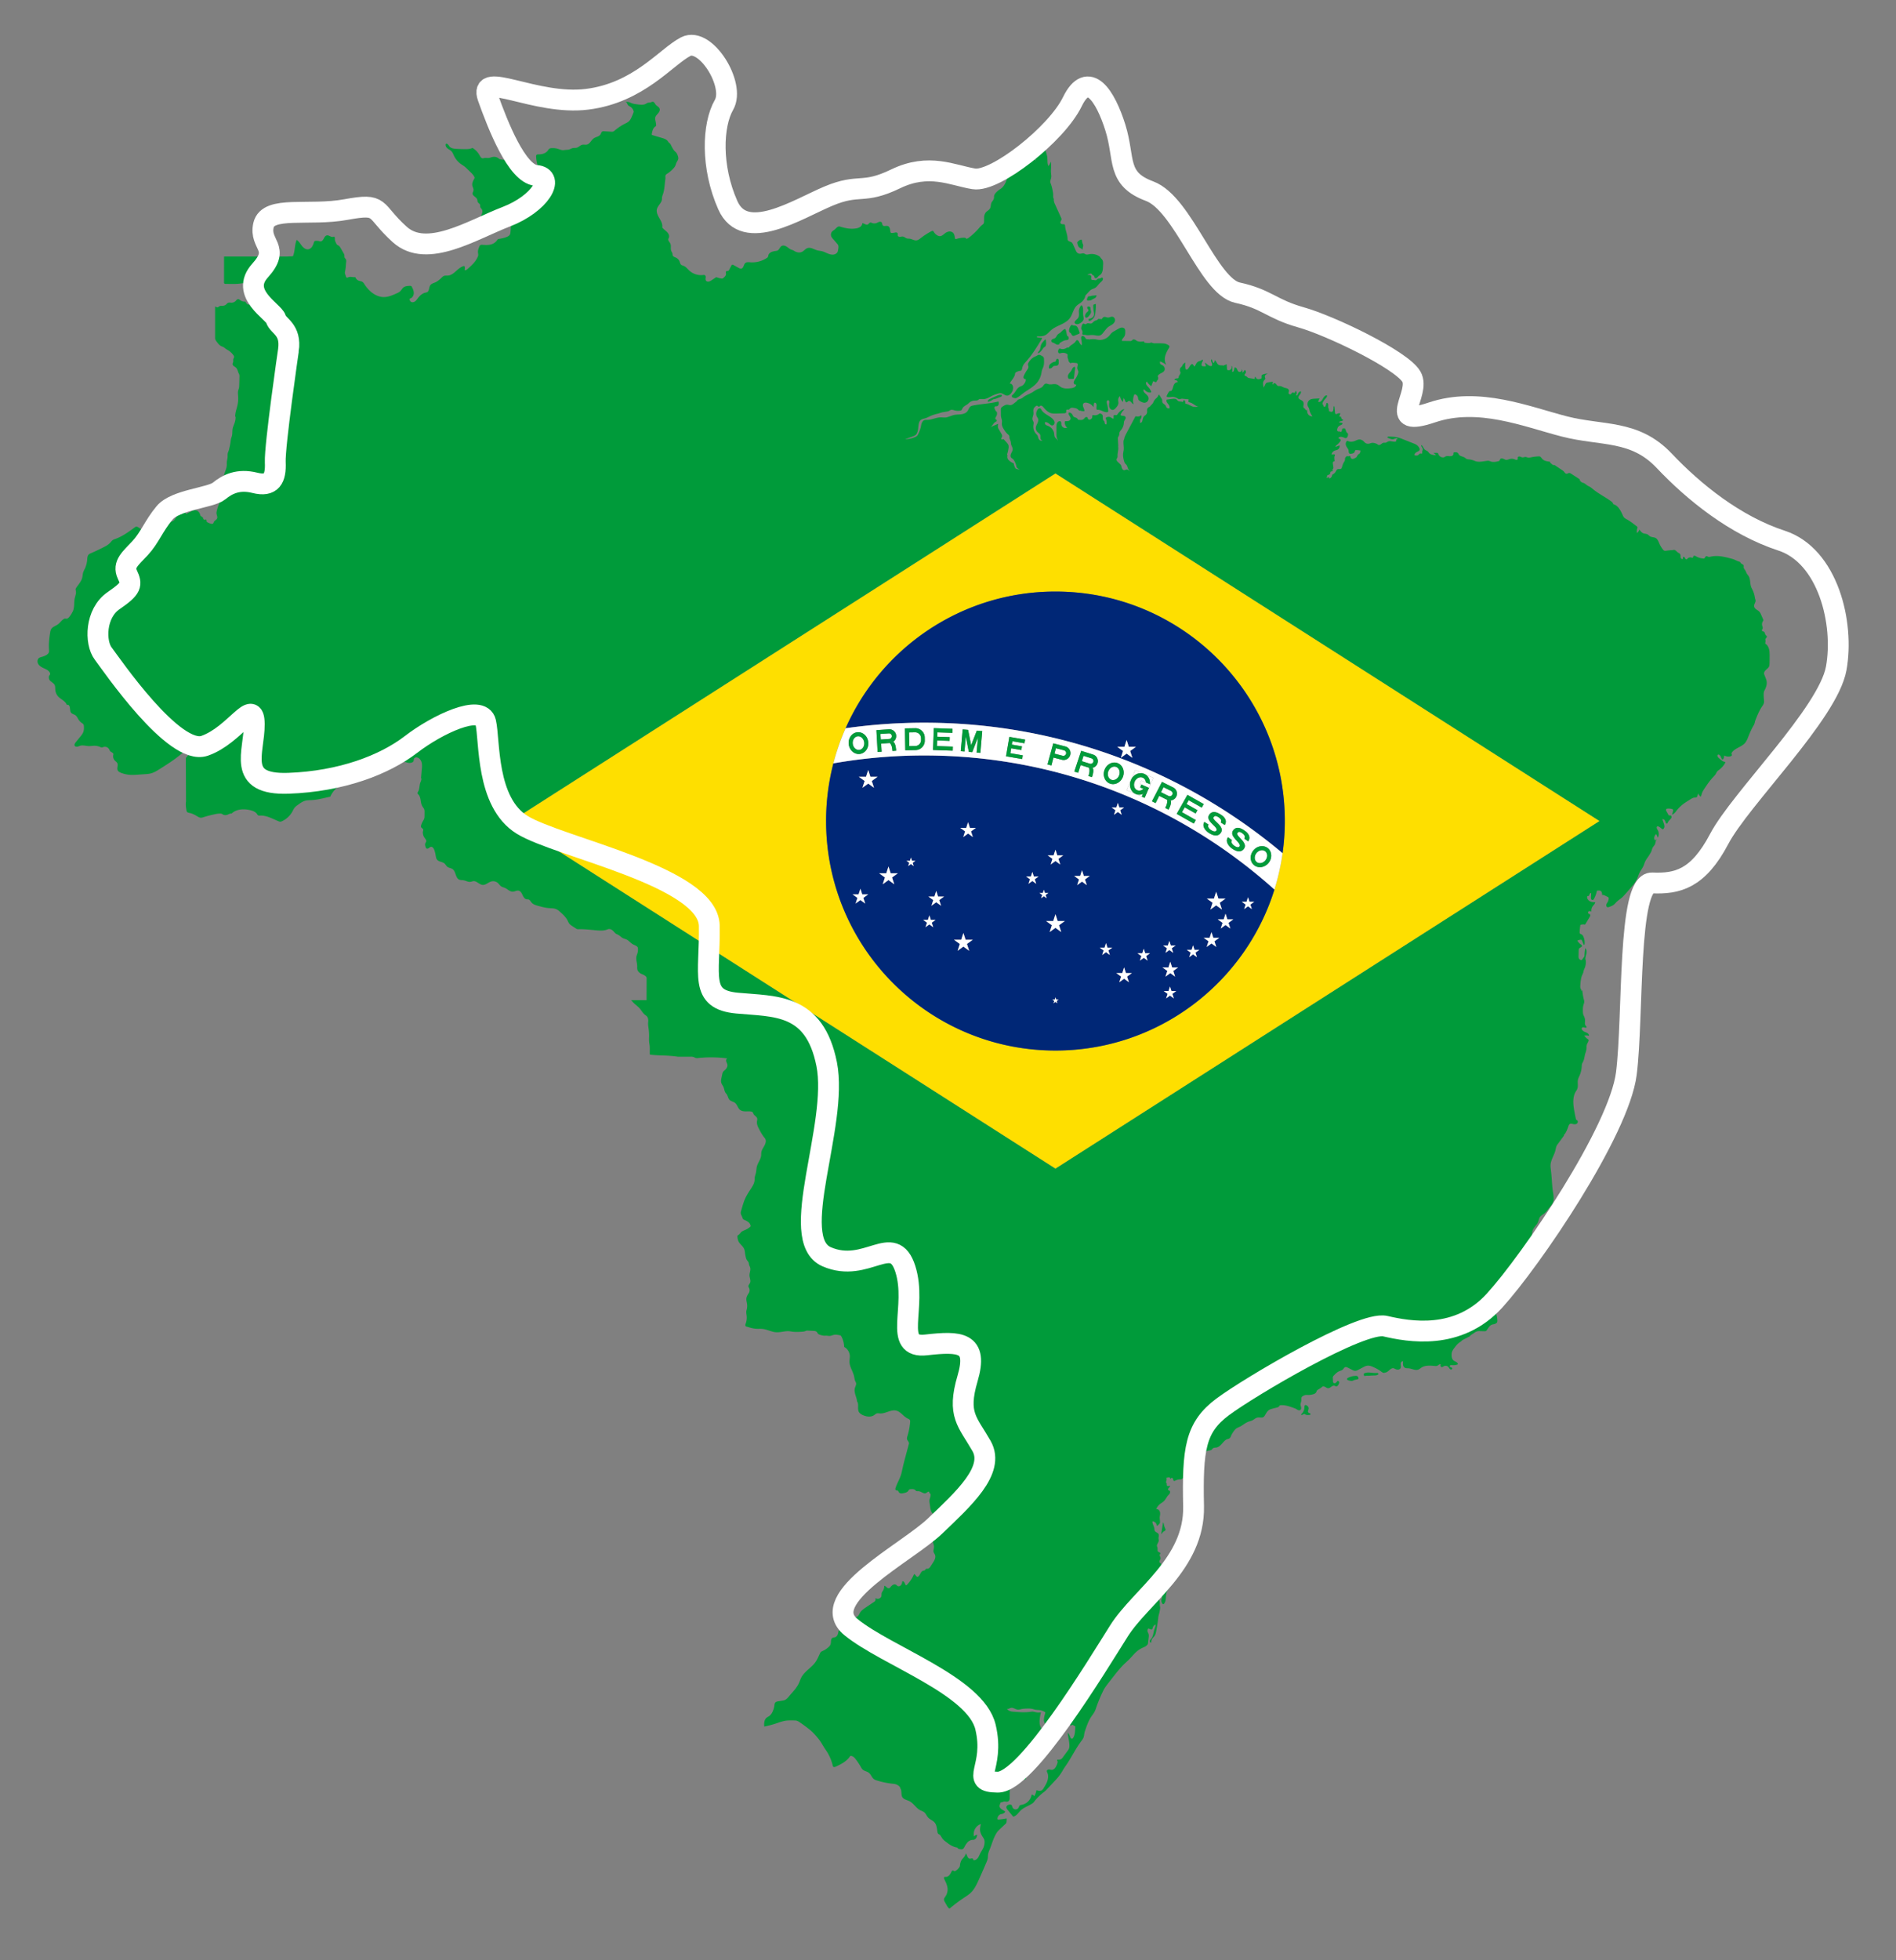<svg xmlns="http://www.w3.org/2000/svg" viewBox="0 0 3674.88 3797.4"><rect x="0" y="0" width="3674.88" height="3797.4" fill="#808080" stroke="none"/><defs><style>.cls-1{fill:#009b3a}.cls-3{fill:#002776}.cls-4{fill:#fff}</style></defs><g id="Brazil"><path class="cls-1" d="M2091 478.58c1.22 1.32 3 1.94 4.5 2.93a19.57 19.57 0 0 1 2.78 2.37c-.51-3.41 2-6.93.87-10.17-.22-.62-.57-1.19-.83-1.8a13.28 13.28 0 0 1-.64-2.4l-.93-4.73a.54.54 0 0 0-.15-.35.62.62 0 0 0-.35-.1c-3.12-.16-5 1.6-7 3.64-.73.72-1.26 1-1.31 2.1a14.58 14.58 0 0 0 1 4.17 10.56 10.56 0 0 0 2.06 4.34ZM2124.91 571.8c-3.09 1.05-6.5.56-9.66 1.38a12 12 0 0 1-3.75.76 3.2 3.2 0 0 0-1.87.1 2.06 2.06 0 0 0-.62.66c-1.07 1.6-2.38 4.31-2.11 6.33.3 2.17 3.66 1.06 5.27 1a8.28 8.28 0 0 0 2.8-.53 14.87 14.87 0 0 0 2.15-1.39c1.73-1.16 3.81-1.74 5.53-2.93s3.06-3.45 2.26-5.38ZM2098.59 621.8a8.93 8.93 0 0 0 1.3-2.18c1.07-2.71 0-5.74-.37-8.63-.84-5.89.93-12.23-1.53-17.65-.44-1-1.36-2-2.38-1.7a2.43 2.43 0 0 0-1.17 1.25 24.43 24.43 0 0 0-3 6.79c-.57 2.65-.25 5.39-.15 8.09s-.06 5.55-1.46 7.86c-1.74 2.87-5.12 4.51-6.64 7.5a2.65 2.65 0 0 0-.06 2.79c4.17 5.18 12.5-.31 15.46-4.12ZM2136.46 616.73a2.7 2.7 0 0 1-1 1.35 2.24 2.24 0 0 1-1.18.12l-4.21-.37a3 3 0 0 0-1.19.07c-.61.23-1 .83-1.45 1.3-1.42 1.41-3.68 1.46-5.47 2.36-2.65 1.35-4.24 4.58-7.16 5.16-2.56.5-5.34-1.27-7.72-.19-1.1.5-2 1.57-3.2 1.62-1.53.05-2.85-1.61-4.33-1.21a3 3 0 0 0-1.72 1.71 17.44 17.44 0 0 0-2.14 7c0 2.76 2.45 4.86 2.47 7.59 0 1.7-1 3.73.25 4.9.87.82 2.25.55 3.44.52 1.92-.05 3.77.66 5.68.8a21.84 21.84 0 0 0 3.7-.17 42.66 42.66 0 0 1 9.65 0c4.15.54 8.6 1.93 12.33 0a15.38 15.38 0 0 0 4.72-4.41l4.83-6a33.64 33.64 0 0 1 4.3-4.7c2.74-2.33 6.13-3.73 9-5.83s5.44-5.33 5.13-8.91a6.89 6.89 0 0 0-2.59-4.77 5.65 5.65 0 0 0-2-1c-3-.76-5.92 1.53-9 1.5-2.35 0-4.55-1.42-6.89-1.27a5.42 5.42 0 0 0-4.25 2.83ZM2088.09 633.56a6.55 6.55 0 0 0-4.5-2.89 25.57 25.57 0 0 1-2.91-.1c-1.31-.29-2.56-1.32-3.84-.91a3.34 3.34 0 0 0-1.63 1.48 18.71 18.71 0 0 0-3 8.22c-.19 1.74 0 3.76 1.37 4.83a9.17 9.17 0 0 1 2.16 1.65c.49.67.76 1.52 1.23 2.22.66 1 1.52 2.27 2.77 2.59 1.55.39 3.33-.7 4.71-1.26l6.11-2.46c.88-.36 1.89-.88 2-1.82a2.62 2.62 0 0 0-.23-1.2l-1.91-5.37a19.18 19.18 0 0 0-2.33-4.98ZM2053.18 665.9a3.66 3.66 0 0 1 1.73-1.91c3.42-2.2 7-4.46 11-5a19.57 19.57 0 0 0 3-.44 3.52 3.52 0 0 0 2.3-1.77 4.88 4.88 0 0 0 .13-2.63 3.39 3.39 0 0 0-1.07-2.46c-.37-.26-.83-.37-1.19-.64a2.83 2.83 0 0 1-.86-1.39c-1.35-3.77-1.18-8-3.09-11.55a1.21 1.21 0 0 0-.58-.62 1.18 1.18 0 0 0-.74 0c-3.55 1.09-5.71 4.58-8.64 6.86-1.85 1.44-4.07 2.43-5.6 4.21-1.69 2-2.4 4.76-4.5 6.29s-5.72 1.61-7 4a3.43 3.43 0 0 0 1.44 4.43 11.18 11.18 0 0 0 1.63.56 28.7 28.7 0 0 1 5.07 2.63 7 7 0 0 0 5.73 1c1.63-.4.91-.15 1.24-1.57ZM2117.21 615.16a13.17 13.17 0 0 1-5.73 2.32 1.73 1.73 0 0 0-.89.31c-1.13.94-.75 3.71.86 3.77s3.48-1.35 4.65-2.19a16.07 16.07 0 0 0 6.12-8.63 28.3 28.3 0 0 0 .74-4.11 148.31 148.31 0 0 0 1.15-17.75 18.31 18.31 0 0 0-3.27.78 2.9 2.9 0 0 0-1.47.87 3.15 3.15 0 0 0-.38 2.06 77.92 77.92 0 0 0 1 11c.39 2.14 1 4.32.56 6.46a8.63 8.63 0 0 1-3.34 5.11Z"/><path class="cls-1" d="M2103.71 614.5c2.61 3.32 7.14-2.72 8.44-4.54a11.42 11.42 0 0 0 2.48-5.16c.23-2.25-.89-4.43-1-6.69a6 6 0 0 0-.51-3.06c-.83-1.24-2.59-1.29-4.08-1.22a1.89 1.89 0 0 0-1.07.28 1.94 1.94 0 0 0-.52 1.53 4.41 4.41 0 0 0 .4 2.42c.33.55.9.93 1.27 1.46a2.57 2.57 0 0 1 .46 1.66c-.12 1.73-1.84 2.81-3.14 4-2 1.7-4.78 6.73-2.73 9.32ZM2027.19 668.91a14.73 14.73 0 0 0 .41-5c-.06-1.45-.15-2.89-.28-4.34-.08-.87-.5-2-1.36-1.87a1.66 1.66 0 0 0-.86.6l-1.35 1.47c-2.39 2.61-4.84 5.32-6 8.65-1.14 3.17-1.06 6.72-2.56 9.74-.73 1.48-3.4 3.85-3.43 5.49 0 1.33 1.21.46 2.07 0 3.81-2.24 6.26-6.65 8.88-10.08a2.52 2.52 0 0 1 .64-.66 3.7 3.7 0 0 1 .69-.28 5.61 5.61 0 0 0 3.15-3.72ZM2051.74 697a2.56 2.56 0 0 0-2.15-2c-1.34 0-2.25 1.35-2.62 2.63-.32 1.1-.59 2.42-1.63 2.9a4.16 4.16 0 0 1-1.27.26 14.53 14.53 0 0 0-5.89 2.55c-1.77 1.16-3.57 2.51-4.42 4.45a12.09 12.09 0 0 0-.68 5c0 2.27 4 .68 5.09 0 1.26-.75 1.79-2.05 2.89-2.93 3.12-2.51 8.24.46 10.38-4 .83-1.75.46-3.79.47-5.72a11.6 11.6 0 0 0-.17-3.14ZM2071.46 733.79a2.09 2.09 0 0 0 1.06.19q3.48 0 7-.07a2.29 2.29 0 0 0 1.27-.28 2.43 2.43 0 0 0 .77-1.77q1.17-9.18 2.36-18.36c.29-2.2-.68-3.77-3-2.26s-3.15 4.67-4.56 6.86c-2.1 3.28-5.63 5.83-6.41 9.66a7.55 7.55 0 0 0 .9 5.32 2.06 2.06 0 0 0 .61.71ZM1982.41 746.41c-1.82 1.4-4.18 1.87-6.21 3-6.17 3.29-8.17 11.38-13.75 15.6a3.27 3.27 0 0 0-1.1 1.12 2.3 2.3 0 0 0-.15 1c0 1.48.9 3.09 2.36 3.33 2.54.43 4.1 1.55 6.44.48 4.88-2.23 8.9-5.93 13.19-9.15 8.64-6.5 18.72-11.33 25.88-19.44a40.2 40.2 0 0 0 9.26-18.75c.42-2.13.67-4.3 1.3-6.38.74-2.45 2-4.72 2.77-7.15 1.42-4.4 1.27-9.14 1.11-13.77a9.43 9.43 0 0 0-.6-3.63c-1-2.09-3.2-3.2-5.29-4.15a6.28 6.28 0 0 0-7.48.27c-2.88 1.7-6.06 2.6-8.73 4.62a28.74 28.74 0 0 0-8 9.37 6.79 6.79 0 0 0-1 3.41c.06 1.3.76 2.48.94 3.77.33 2.33-1.08 4.5-2.39 6.46a88.16 88.16 0 0 0-6.16 10.65c-.74 1.54-1.42 3.27-.9 4.89a3.66 3.66 0 0 0 4 2.42c1.15 3.09-.81 6.4-2.75 9.07a14.42 14.42 0 0 1-2.74 2.96ZM1935.65 765.38a21 21 0 0 0-2.28.87l-3.8 1.61a123.29 123.29 0 0 0-11.78 5.46 8.49 8.49 0 0 0-2.56 1.91c-1.52 1.86-.93 3.67 1.45 2.86a29.77 29.77 0 0 0 6.38-3.2 12.37 12.37 0 0 1 2.18-1.24 14.85 14.85 0 0 1 2.64-.6c3.19-.64 6.09-2.27 9.18-3.26a13.09 13.09 0 0 0 3.46-1.4 3.17 3.17 0 0 0 1.46-3.19 11.93 11.93 0 0 0-6.33.18ZM2670.22 2659.88a7.85 7.85 0 0 0-3-.15c-3.84.23-7.67-.43-11.51-.73s-7.84-.21-11.33 1.4a1.82 1.82 0 0 0-1 .79 1.68 1.68 0 0 0-.09 1 8.28 8.28 0 0 0 .48 2.52c.51 1.14.89.88 2.15.71a21.25 21.25 0 0 1 4.57-.36c3.23.27 6.27-.36 9.5-.45 2.05-.06 4.12 0 6.17-.22a10.86 10.86 0 0 0 5.68-2.21 2.23 2.23 0 0 0-1.62-2.3ZM2630.43 2665.68a5.15 5.15 0 0 0-2.14-.33 33.87 33.87 0 0 0-15.17 3.61 5.29 5.29 0 0 0-1.71 1.2 2 2 0 0 0-.46 2 2.84 2.84 0 0 0 1.62 1.37 19.59 19.59 0 0 0 6.83 1.6c2.11.13 3.64-.92 5.53-1.68 2.33-.94 5-.79 7.28-1.94a1.84 1.84 0 0 0 .78-.65 2.12 2.12 0 0 0-.1-1.77c-.5-1.38-1.15-2.83-2.46-3.41ZM2537.94 2737.51a4.17 4.17 0 0 1-2.78-2.86 5.68 5.68 0 0 1 .55-2.75c.69-1.93 1.15-4.13.28-6-.77-1.67-2.44-2.7-4-3.65a3.39 3.39 0 0 0-1-.46 2.3 2.3 0 0 0-2.36 1.61 9.21 9.21 0 0 0-.34 3.06 18.17 18.17 0 0 1-3.84 10.67c-.51.66-2.87 2.66-2.34 3.75s3.62-1 4.5-1.35a3.33 3.33 0 0 1 1.56-.38 4.26 4.26 0 0 1 1.75.85c2.3 1.43 5.22 1.26 7.92 1 1-.09 2.2-.42 2.33-1.39s-1.23-1.68-2.23-2.1ZM2254.28 2949.21l-3.16 19.63c-.25 1.55-.61 4.12 1 1.72a10.88 10.88 0 0 1 3.4-3.77c1.47-.89 3.46-1.69 3.58-3.4a4.55 4.55 0 0 0-.61-2.13 34 34 0 0 1-2.6-8c-.29-1.48-.53-3.07-1.61-4.05Z"/><path class="cls-1" d="M3422.3 1247.38a1.9 1.9 0 0 1-.83-.83 1.78 1.78 0 0 1 0-.86c.22-2.08 1-4 .26-6-1-2.49 3.69-4.62 2.72-7.12-.35-.88-1.29-1.34-1.94-2-1.81-1.89-1.4-5.45-3.65-6.79-1.34-.8-3.49-.72-3.92-2.23-.34-1.18.77-2.22 1.27-3.34 1-2.09-.29-4.45-.79-6.69a10.51 10.51 0 0 1 1.35-7.83 5 5 0 0 0 1-2.11 4.08 4.08 0 0 0-.49-1.94q-1.89-4.32-3.79-8.63a21.14 21.14 0 0 0-3.43-6c-1.69-1.85-4-3-6-4.5s-3.91-3.47-4.21-6c-.44-3.75 2.85-7.06 2.86-10.83 0-1.93-1.05-3.75-1.31-5.66a51.79 51.79 0 0 0-4.91-16c-.78-1.56-1.63-3.09-2.26-4.72-2.63-6.85-1.09-15.09-5-21.29-1-1.58-2.33-3-3.3-4.55-1.24-2.06-1.87-4.45-3.13-6.49-1.14-1.83-2.82-3.47-3.1-5.61-.18-1.45.31-3-.31-4.34-.87-1.86-3.4-2.21-4.84-3.68-.8-.81-1.24-1.94-2.12-2.66a6.61 6.61 0 0 0-2.51-1.07c-4-1.1-7.48-3.55-11.51-4.68-14-3.89-28.62-7.81-42.74-4.56a8.87 8.87 0 0 1-4.38.33c-1.46-.41-2.82-1.64-4.27-1.2-1.89.57-2.09 3.49-3.91 4.26a4.22 4.22 0 0 1-1.84.19 32.45 32.45 0 0 1-14-4.25c-1.6-.92-3.92-1.85-5-.35-.76 1.07-.51 3-1.8 3.26a2.34 2.34 0 0 1-1.25-.3 7.9 7.9 0 0 0-8.56 1.92 3.82 3.82 0 0 1-1.58 1.31 2.51 2.51 0 0 1-2.58-1.44 12.78 12.78 0 0 0-1.6-2.73c-.74-.76-2.19-1-2.77-.11-.67 1 .31 2.77-.67 3.52-1.75 1-3.77-1.13-4.06-3.13s.2-4.2-.81-6-3.25-2.47-4.93-3.7c-1.34-1-2.36-2.37-3.7-3.35s-3.53-2-4.9-1.07q-6.9.39-13.74 1.33a6.62 6.62 0 0 1-3.85-.22 6.15 6.15 0 0 1-1.92-1.71 49.19 49.19 0 0 1-7.09-11.45c-1.89-4.26-3.52-9.2-7.66-11.35-3.22-1.66-7.26-1.19-10.39-3-1.91-1.11-3.31-3-5.28-4-2.34-1.2-5.16-1-7.64-1.89-3.45-1.23-5.8-4.35-7.94-7.31a16.06 16.06 0 0 1-4.65 6.69 17.75 17.75 0 0 1 .67-9.39 3.26 3.26 0 0 0 .3-2.11 3.07 3.07 0 0 0-1.1-1.25c-6.5-5.05-13-10.12-20.21-14.12a17 17 0 0 1-5.08-3.62 18.1 18.1 0 0 1-2.22-4.08c-3.78-8.22-8.63-18.36-17.29-20.94-1.58-.46-1.76-2.6-2.74-3.91a6.66 6.66 0 0 0-1.39-1.26c-11.94-8.91-25.56-15.44-37-24.92a39.62 39.62 0 0 0-4.82-3.65c-1.58-1-3.32-1.61-4.89-2.58-2.44-1.5-4.44-3.72-7.07-4.86-1.22-.53-2.54-.81-3.74-1.38a9 9 0 0 1-4.89-6.39L3045.75 918c-1.42-.94-3-1.92-4.7-1.71s-3.09 1.54-4.77 1.48c-2.35-.08-3.64-2.66-5.22-4.4a18 18 0 0 0-3.49-2.76l-12.84-8.61a5.83 5.83 0 0 0-2.93-1.24 6.36 6.36 0 0 1-1.8 0 3.49 3.49 0 0 1-1.23-.91c-1.8-1.71-4.42-3-4.76-5.48-5.31-.57-11.13-1.39-14.71-5.36-.92-1-1.65-2.23-2.66-3.17s-1.85-1.79-3.23-1.76a86.41 86.41 0 0 0-16.26 1.88 14.47 14.47 0 0 1-5.26.51c-1.72-.27-3.3-1.21-5-1.28-2-.08-3.94 1-5.94.88-1.76-.13-3.31-1.18-5-1.61s-4 .2-4.27 1.95c-.15 1 .39 2 .14 2.89a2.56 2.56 0 0 1-2.72 1.59 10.94 10.94 0 0 1-3.23-1.06 15.57 15.57 0 0 0-10.43-.41c-1.87.59-3.71 1.55-5.68 1.47-2.21-.08-4.14-1.45-6.2-2.26s-4.84-.87-6 1c-.63 1-.68 2.31-1.54 3.09a4 4 0 0 1-1.82.76c-5 1.19-10.34 2.2-15.13.38a23.58 23.58 0 0 0-2.65-1 14 14 0 0 0-4.87 0c-7.57.89-16 3.12-23 .08a38.87 38.87 0 0 0-11.41-3 14.55 14.55 0 0 1-4.3-.81c-1.55-.68-2.75-2-4.19-2.87-3.47-2.19-8.39-2.17-10.86-5.45-.8-1.06-1.25-2.38-2.21-3.3-1.74-1.69-4.51-1.52-6.92-1.25a2.36 2.36 0 0 0-.91.24c-.9.55-.59 1.89-.65 2.94-.1 2-1.9 3.5-3.8 4a17 17 0 0 1-5.87.09 10.49 10.49 0 0 0-5.78.75c-.65.35-1.23.82-1.88 1.17a6.35 6.35 0 0 1-2.12.64 9.53 9.53 0 0 1-8-3.33 8.52 8.52 0 0 1-1.75-2.76 4.68 4.68 0 0 0-1.25-2.38 3.43 3.43 0 0 0-2.08-.4l-6.58.14a13.85 13.85 0 0 1 5.05 4.06 13.22 13.22 0 0 1-6.04-.42 19.42 19.42 0 0 1-5-1.69 12.88 12.88 0 0 1-3.72-3.91c-1.55-2.1-4.46-2.63-6.46-4.3-2.94-2.45-3.62-7.07-6.92-9-1 2.62 2.4 4.91 2.72 7.7.25 2.13-1.39 4.16-1.09 6.29.09.67.36 1.42 0 2-.63 1-2.14.31-3.31.35-1.89.06-3 2.13-4.57 3.17-2 1.3-4.59.86-6.92.38-.38-1.92.79-3.85 2.31-5.07a36 36 0 0 1 5.09-2.9 4.62 4.62 0 0 0 2.59-2.91 4.37 4.37 0 0 0-.39-2.3 15.46 15.46 0 0 0-6.12-7.27 32.83 32.83 0 0 0-5.54-2.58l-21.22-8.37a68.65 68.65 0 0 0-10.2-3.42 54.23 54.23 0 0 0-7.82-1.06q-4.35-.31-8.7-.33a3.6 3.6 0 0 0-1.93.37 1.25 1.25 0 0 0-.46 1.7 1.75 1.75 0 0 0 .84.5l3.75 1.38c2 .74 4.18 1.5 6.31 1.13a35.18 35.18 0 0 0 4.39-1.54c1.49-.46 3.3-.48 4.39.63a4.53 4.53 0 0 1-3.37 1.67 2.18 2.18 0 0 1 .2 3.19 3.56 3.56 0 0 1-2.4.78c-4.4.17-9-2-13.06-.28-1.71.71-3.18 2-5 2.35-1.22.19-2.47-.11-3.69.06-3 .41-4.51 3.18-7.4 4.1a4.41 4.41 0 0 1-3.48-.38c-.62-.36-1.13-.86-1.73-1.25a11 11 0 0 0-2.74-1.13 17.78 17.78 0 0 0-6.66-1.16c-2.53.21-4.88 1.51-7.41 1.74a9.09 9.09 0 0 1-6.21-1.77 34.19 34.19 0 0 1-2.89-2.76 12.13 12.13 0 0 0-7.52-3.74c-3.52-.19-6.75 1.75-10.06 3-4.07 1.52-8.76 2-12.68.1a2.44 2.44 0 0 0-1.67-.4 1.92 1.92 0 0 0-.79.49 7.3 7.3 0 0 0-2.12 5.52 11.81 11.81 0 0 0 1.88 5.73c1.25 2 2.95 3.88 3.48 6.21.28 1.25.21 2.55.43 3.81a3.89 3.89 0 0 0 2 3.06 5.08 5.08 0 0 0 2.74.09c2.7-.41 5.87-1.19 6.85-3.74.45-1.19.5-2.82 1.69-3.28a2.76 2.76 0 0 1 1.07-.12 53.74 53.74 0 0 1 8.4.85c-.2 2.28-.52 4.81-2.28 6.27-.62.51-1.37.85-2 1.36-1.52 1.28-2 3.44-3.27 5a11.19 11.19 0 0 1-4 2.59c-1.74.81-3.78 1.61-5.48.73s-2.2-2.87-2.77-4.62a1.08 1.08 0 0 0-.51-.75 1.11 1.11 0 0 0-.78.06 13.06 13.06 0 0 1-3.27.69 1.46 1.46 0 0 1-1.37-.81c-1.65 1.11-3.43 2.36-4 4.27-.36 1.26-.13 2.63-.39 3.91A12.32 12.32 0 0 1 2605 895a29.94 29.94 0 0 0-3 6.69 37.27 37.27 0 0 1-1.49 4.63 4.21 4.21 0 0 1-1.24 1.72c-1.74 1.31-4.3.09-6.37.78-1.83.62-2.81 2.54-3.75 4.22a12.49 12.49 0 0 1-4.83 5.26 6.69 6.69 0 0 0-1.49.87c-.83.77-1 2-1.31 3.07a7.37 7.37 0 0 1-5 4.76c-.38-.95-.76-1.9-1.15-2.84l-3.85 1.91a14.47 14.47 0 0 1 .69-3.91 3.38 3.38 0 0 1 1.16-1.82 6.6 6.6 0 0 1 1.89-.58 4.48 4.48 0 0 0 3.06-3.11c.28-1.1.23-2.46 1.17-3.11a4.52 4.52 0 0 1 2.08-.43c.71-.09 1.53-.46 1.62-1.17s-.35-1.06-.44-1.62c-.19-1.23 1.19-2.11 1.59-3.29a4.41 4.41 0 0 0 0-2l-.93-6.89c-.19-1.43-.2-3.22 1.07-3.88.54-.27 1.21-.27 1.69-.63.76-.56.71-1.72.46-2.63a5.09 5.09 0 0 1-.21-3.07 7.55 7.55 0 0 1 .39-4.48c.36-.86.87-1.85.4-2.65-.61-1-2.12-.72-3.3-.56a7.13 7.13 0 0 1-3.24-.33c1-2.13 2.12-4.34 4-5.72 2.64-1.92 6.32-1.88 8.95-3.8a7.34 7.34 0 0 0 2.71-7.55l-7.85 2.93c-.29-1.46 1.14-2.62 2.32-3.54a42.44 42.44 0 0 0 5.9-6 8.39 8.39 0 0 0 1.58-2.31 2.82 2.82 0 0 0-.23-2.69c-.88-1.16-2.73-1.14-3.67-2.25a.84.84 0 0 1-.25-.67.92.92 0 0 1 .33-.49 7.1 7.1 0 0 1 5.61-1.52 22.41 22.41 0 0 1 5.72 1.76 5.25 5.25 0 0 0 3.36.55 4.22 4.22 0 0 0 2.23-1.94 9.41 9.41 0 0 0 1.33-5.88 2.43 2.43 0 0 0-.47-1.36 5.43 5.43 0 0 0-1.09-.79 6.21 6.21 0 0 1-1.92-3q-.86-2.19-1.7-4.38a2.34 2.34 0 0 0-.73-1.13 2 2 0 0 0-1.11-.27 11.79 11.79 0 0 0-3.19.29 1.58 1.58 0 0 0-.75.32 1.89 1.89 0 0 0-.38 1.29 8 8 0 0 1-1.43 4 2 2 0 0 1-1.3 1c-.75.07-1.34-.6-2-.86-1.18-.44-2.65.29-3.71-.4a3.28 3.28 0 0 1-1.34-3c.48-2.86 1.63-5.83 4.06-7.44 1.22-.81 2.67-1.2 4-1.91a4.37 4.37 0 0 0 2.54-3.35 9.09 9.09 0 0 0-5-1.26 2.59 2.59 0 0 1-1.18-.1.76.76 0 0 1-.45-1 1.06 1.06 0 0 1 .49-.39 17.64 17.64 0 0 1 3.72-1.36c1.58-.4 3.55-.87 3.93-2.46a5.27 5.27 0 0 1-4.3-5.78l-3.4-.45c-.26-2.19 1.85-4.06 1.85-6.27a9.83 9.83 0 0 0-5.9.77c-.91.43-1.92 1-2.87.68-1.16-.41-1.45-1.88-1.56-3.1-.21-2.33-.43-4.67-.64-7a28.31 28.31 0 0 0-.61-4.31 1 1 0 0 0-.4-.7.74.74 0 0 0-1 .38 2.27 2.27 0 0 0-.17 1.16 24.56 24.56 0 0 1-.61 5.79 4.89 4.89 0 0 1-1.26 2.62c-1.54 1.42-4 .66-5.91-.16a2.09 2.09 0 0 1-.84-.55c-.38-.5-.23-1.2-.21-1.83.06-1.69-1-3.2-1.36-4.85a19 19 0 0 1-.08-4.4 5.74 5.74 0 0 0-1.23-4.12 1.46 1.46 0 0 0-1.58-.51 1.58 1.58 0 0 0-.69.81c-.89 1.87-.83 4.19-2.11 5.82a2.13 2.13 0 0 1-2 .94 2.36 2.36 0 0 1-1.38-1.27 9.57 9.57 0 0 1-1-3.23c-.5.51-1.15-.48-1.11-1.19.21-4 3.08-7.31 5.81-10.26 1.61-1.75 3.36-3.94 2.81-6.26-3.59-.39-6.16 3.25-7.9 6.41s-4.37 6.78-7.95 6.3a1.32 1.32 0 0 1-.88-.39c-.37-.45-.14-1.12.1-1.65l2.2-4.81-9.39.54c-3.15.18-6.44.41-9.15 2a10.32 10.32 0 0 0-3.93 12.92c.63 1.31 1.54 2.48 2.09 3.83a26 26 0 0 1 1 4c1 4.17 3.28 7.88 5.7 11.41a9.69 9.69 0 0 1-9.82-12.31c-.64.94-2.17.64-3-.14s-1.3-1.89-2.15-2.64A20.63 20.63 0 0 1 2527 790c-1.23-1.41-.68-3.55-.38-5.39.44-2.62.14-5.58-1.7-7.5-2.49-2.62-7.46-3.11-8.15-6.66-.45-2.29 1.31-4.35 2.77-6.17s2.77-4.44 1.45-6.37a8.75 8.75 0 0 0-5.08 4.58 11.25 11.25 0 0 1-1.37 2.78 2.09 2.09 0 0 1-2.75.56 7.3 7.3 0 0 0 0-8.48c-1.57 0-1.2 2.93-2.63 3.6-.91.42-1.91-.36-2.9-.52-1.9-.3-3.32 1.67-4.23 3.37-1.43.15-3.12.2-4-.93-1.39-1.73.42-4.25.19-6.46-.2-1.8-1.78-3.18-3.47-3.86s-3.52-.89-5.25-1.46c-3.15-1-6-3.38-9.32-3.29a12 12 0 0 1-2.67 0 5.88 5.88 0 0 1-3.19-2.5 8.09 8.09 0 0 0-3-2.83 2.82 2.82 0 0 0-2.75.3c-.48.39-1 2-1.7 2-.91-.27-.82-1.62-.37-2.46s1.07-1.83.59-2.66a71 71 0 0 0-9.41 1.08 7.56 7.56 0 0 0-3.59 1.36 8 8 0 0 0-1.93 2.92c-.91 1.93-1.81 3.86-2.72 5.8a29.19 29.19 0 0 1-1.34-7.78 9.77 9.77 0 0 1 2.8-7.17 5.23 5.23 0 0 0 1.33-1.45c.68-1.44-.57-3-.74-4.6a4.66 4.66 0 0 1 1.83-3.87 13.49 13.49 0 0 1 3.94-2 21 21 0 0 0-10.37 1.94 2.73 2.73 0 0 0-1.43 1.17 3.11 3.11 0 0 0-.17 1.25v4.58a15.14 15.14 0 0 1-6 1.73c-2.09 0-4.33-1-5-3-.31-.87-1-2.16-1.72-1.53a1.17 1.17 0 0 0-.29.79c-.1 1.08-.21 2.17-.32 3.25l-10.38-1.65a7.42 7.42 0 0 1-3-1c-.79-.52-1.36-1.34-2.15-1.87-1.59-1.08-4.29-1.4-4.32-3.32 0-1.2 1.15-2 1.87-3a4.66 4.66 0 0 0-.68-6.17 1.17 1.17 0 0 0-.48-.28c-.68-.15-1.1.69-1.37 1.34a6.86 6.86 0 0 1-3.62 3.64 8.44 8.44 0 0 0-1.54-7.65 4.11 4.11 0 0 1-6.12 5.36c-1.49-1.26-1.89-3.36-2.8-5.08s-3.11-3.23-4.71-2.12a27 27 0 0 1-1 5.18 5.12 5.12 0 0 1-1.17 2.25 2 2 0 0 1-2.34.39 34.73 34.73 0 0 0 0-9.66 1.82 1.82 0 0 0-.45-1.14c-.32-.28-.93-.24-1 .16a5.59 5.59 0 0 1-7.48 7.23 1.67 1.67 0 0 1-.82-.65 2.06 2.06 0 0 1-.17-.81c-.22-3.24-.43-6.48-.65-9.72-2.11 1-4.75 2-6.87 2.92-.23-.7-1.17-.8-1.91-.78-2.56.08-5.33.12-7.44-1.35-3-2.12-3.66-6.68-6.79-8.66a16 16 0 0 1-1.13 4.34c-.2.48-.51 1-1 1.07s-1-.49-1.3-1a20.65 20.65 0 0 1-2.29-6.18c-1.46.53-1.82 2.5-1.39 4s1.38 2.81 1.73 4.33a11.12 11.12 0 0 1 .09 3.31 1.6 1.6 0 0 1-.22.84 1.4 1.4 0 0 1-.57.38c-2.38 1-5.09-.26-7.13-1.83s-3.87-3.53-6.32-4.33a21.81 21.81 0 0 1 2.19 6.81 22.67 22.67 0 0 1-6-.11 2.83 2.83 0 0 1-2-.92 2.7 2.7 0 0 1-.33-1.71 14.25 14.25 0 0 1 1.9-6.48 4.34 4.34 0 0 0 .8-2c0-.71-.6-1.5-1.3-1.34a2.2 2.2 0 0 0-1 .71c-1.69 1.64-4.34 1.67-6.47 2.68-3.11 1.46-4.8 4.81-6.22 7.94-.34.76-1 1.68-1.8 1.39a1.43 1.43 0 0 1-.55-.43c-1.17-1.37-1.73-3.68-3.53-3.84a3.39 3.39 0 0 0-2.62 1.4c-2.28 2.55-3.55 5.93-6 8.27-.81.76-2 1.42-3 .92a3 3 0 0 1-1.29-2.28 32.75 32.75 0 0 1-.3-11.26c-1.95 1.12-4 2.32-5.11 4.28a22.13 22.13 0 0 1-1.67 3.25c-.7.87-1.72 1.42-2.44 2.27a7.56 7.56 0 0 0-.62 8.13c.74 1.55.16 3.41-.67 4.91s-2 2.89-2.37 4.55c-.3 1.2-.43 2.76-1.6 3.15a3.28 3.28 0 0 1-1.17.09 8.64 8.64 0 0 0-4.6 1.21c-.58.35-1.19 1.08-.79 1.64a1.37 1.37 0 0 0 1 .41 8 8 0 0 1 3.62 1.07 2.68 2.68 0 0 1 1 3.31c-3.4-.4-6.18 2.77-7.4 6s-1.63 6.77-3.62 9.55a2.78 2.78 0 0 1-1.57 1.24c-.56.11-1.14-.09-1.71 0a3.66 3.66 0 0 0-2.4 2 52.63 52.63 0 0 0-3.86 6.92 2.06 2.06 0 0 0-.19 1.94 1.83 1.83 0 0 0 1 .64c3.13 1.06 6.53.07 9.83 0a17.17 17.17 0 0 1 8.5 2.13c2 1.12 4.12 2.71 6.37 2.23.7-.14 1.35-.49 2-.68a9.78 9.78 0 0 1 3.66-.09l10.1 1a1.72 1.72 0 0 1 .81.22c.93.66-.19 2-.29 3.18a2.39 2.39 0 0 0 1.34 2.14 10.9 10.9 0 0 0 2.53.84c5.74 1.63 10 7.16 15.89 7.92-3.55.4-7.19.78-10.64-.09-4.26-1.08-7.54-3.8-11.77-5l-3.16-.89-.36-3.19a4.93 4.93 0 0 0-.79-2.59 1.7 1.7 0 0 0-2.39-.4c-.88.84-.47 2.83-1.67 3.07-3-1.37-6.8-.27-9.37-2.27-.9-.7-1.52-1.71-2.39-2.46-2.29-2-5.7-1.67-8.69-1.26l-10.55 1.44c-1 1.88-.28 4.26.93 6s2.84 3.25 3.79 5.16a8.52 8.52 0 0 1 .66 5.79c-1.79 0-3.76-.07-5.08-1.26s-1.57-2.89-2.49-4.26c-1.71-2.54-5.37-3.63-6.23-6.57-.45-1.51 0-3.18-.42-4.7a8.66 8.66 0 0 0-1.07-2.18q-2-3.28-4.07-6.57a1.69 1.69 0 0 0-.86-.83c-.89-.23-1.38 1-1.67 1.85-1.11 3.41-4.74 5.27-6.88 8.16-1.5 2-2.24 4.56-3.69 6.64a23.25 23.25 0 0 1-2.91 3.21c-1.21 1.17-1.85 2.27-3.06 3.45a6.62 6.62 0 0 0-4.94 5.45c-.2 1.51.15 3 .08 4.56a8.52 8.52 0 0 1-3 6c-.77.65-1.66 1.16-2.41 1.84-2.24 2-2.9 5.25-3.6 8.21a9.5 9.5 0 0 1-1.38 3.55 3.43 3.43 0 0 1-3.31 1.47c.37-2.09-.5-4.35.32-6.31a16.18 16.18 0 0 1 1.44-2.25 7.48 7.48 0 0 0 .75-6.25 11 11 0 0 1-9.83 2.22 1.93 1.93 0 0 0-1.25-.08 1.75 1.75 0 0 0-.8.91l-10.67 20q-1.38 2.6-2.77 5.18-1.8 3.4-3.62 6.8c-.69 1.28-1.37 2.57-1.95 3.9a47 47 0 0 0-2.26 5.68c.36 1.27-.62 2.48-1.08 3.72a8.39 8.39 0 0 0-.41 2.34c-.36 5.63 1 11.29.37 16.89-.24 2-.73 4-1 6-.67 5.39.41 10.87 2 16.06a11.68 11.68 0 0 0 1.72 3.76c.71.92 1.65 1.63 2.4 2.52 2.3 2.72 2.46 6.7 4.44 9.66a14.61 14.61 0 0 1 2.19 3.44c-1.64-1.92-3.7-4-6.21-3.77-1.82.19-3.48 1.62-5.26 1.24a4.4 4.4 0 0 1-2.48-1.88 11.1 11.1 0 0 1-1.75-3.67c-.38-1.43-.48-3-1.26-4.25a9.5 9.5 0 0 0-1.52-1.71l-4.2-4c-1.53-1.45-3.18-3.24-2.89-5.32.21-1.45 1.34-2.61 1.77-4a10.81 10.81 0 0 0 .2-3.32c-.06-3.54.71-7 1.14-10.55a25.86 25.86 0 0 0 0-7.35 3.18 3.18 0 0 1 .25-1.44c0-.14.09-.29.12-.43s-.25-.66-.26-1l-.6-11a9.56 9.56 0 0 1 .33-3.88c.41-1.08 1.2-2 1.67-3 .95-2.11.54-4.62 1.31-6.8.66-1.86 2.1-3.31 3.31-4.86a23.61 23.61 0 0 0 4.88-12.2 17.48 17.48 0 0 1 .62-4.21 29.48 29.48 0 0 1 2.15-3.83 4.83 4.83 0 0 0 .5-4.21c-.68-1.41-2.34-2.07-3.89-2.29a21 21 0 0 1-4.64-.71 1.58 1.58 0 0 1-.83-.57 1.8 1.8 0 0 1 .13-1.65 26.74 26.74 0 0 1 7.19-9.68c-2.58-.66-5.07 1.13-7.12 2.82a25.29 25.29 0 0 0-6 6.17 4.74 4.74 0 0 1-1.7 2c-1.65.83-3.9-.78-5.42.28-1.95 1.36.08 4.69-1.11 6.75-1.86.15-3.36-1.39-5-2.34a8.84 8.84 0 0 0-9.41.4 1.58 1.58 0 0 0-.56.59 1.79 1.79 0 0 0 .2 1.38 19.85 19.85 0 0 1 1.55 8.94c-.07 1.07-.63 2.46-1.68 2.27a1.64 1.64 0 0 1-.94-.64 6.14 6.14 0 0 1-1.47-3.43 4.68 4.68 0 0 0-.29-1.76 4.49 4.49 0 0 0-1-1.1 6.46 6.46 0 0 1-1.73-2.95 21.42 21.42 0 0 1-.26-5.07 6 6 0 0 0-1.71-4.62c-1.63-1.35-4.14-2.27-5.76-.92a12 12 0 0 1-9.68 2.57c-1-.18-2.22-.43-2.9.34s-.39 1.65-.37 2.52a5.8 5.8 0 0 1-5 5.72 3.4 3.4 0 0 1-3.11-1.12c-.71-1-.64-2.39-1.47-3.27-1.06-1.12-3-.71-4.2.25s-2 2.35-3.27 3.29c-2.38 1.82-5.7 1.59-8.68 1.27a3.66 3.66 0 0 1-2.11-.68 7 7 0 0 1-1.05-1.6c-1.63-2.42-5.53-2-7.52-4.18a15.38 15.38 0 0 1-1.9-3.42 8.53 8.53 0 0 0-5.67-4.22 1.51 1.51 0 0 0-1.11.07 1.34 1.34 0 0 0-.48.62c-1.65 3.75 4 7.25 3.57 11.32a5.23 5.23 0 0 1-3.35 4 12.22 12.22 0 0 1-5.38.6 2.76 2.76 0 0 0-1.93.34 2.42 2.42 0 0 0-.68 1.85 13.5 13.5 0 0 0 5 10.9 1.46 1.46 0 0 1 .91.67c-.32-.21-.62-.44-.91-.67a7.06 7.06 0 0 0-2.87.16 7.83 7.83 0 0 1-8.75-6.53c-.23-2 .25-4.38-1.17-5.84-1.82-1.86-5.15-.41-6.55 1.79-1.82 2.84-1.89 6.42-1.9 9.79v12.2a23.68 23.68 0 0 0 .71 7.23c.79 2.51 2.44 4.87 2.3 7.51.17-3.58-4.31-5.4-6-8.54-1.08-2-1-4.36-1.29-6.59a19.05 19.05 0 0 0-11.4-14.86c-1.78-.73-3.74-1.22-5.16-2.52s-2-3.79-.61-5.1a12.51 12.51 0 0 1 6.71 2.55c2.09 1.62 4 4.06 6.65 4s4.71-2.93 4.59-5.63-1.79-5.1-3.71-7c-6.78-6.74-17.32-9.67-22-18a5.7 5.7 0 0 0-1.92-2.42c-1.68-.91-3.71.41-4.91 1.88-3.26 4-4.14 10-1.57 14.47a30.86 30.86 0 0 1 1.88 3.18c1.2 2.8.34 6-.9 8.83s-2.85 5.49-3.19 8.52a10.74 10.74 0 0 0 2.9 8.53c1.87 1.93 4.53 3.25 5.5 5.74.81 2 .24 4.36.48 6.55s2.09 4.62 4.19 4a4.55 4.55 0 0 1-5.56-.16 9.4 9.4 0 0 1-3-5.09 16.43 16.43 0 0 0-1.28-3.85 16.87 16.87 0 0 0-2.53-2.95 21 21 0 0 1-5.46-17.12c.25-1.77.73-3.57.39-5.33s-1.61-3.42-2.06-5.25c-.91-3.61 1.34-7.2 1.76-10.89s-.94-7.49.54-10.81a13.61 13.61 0 0 1 4.16-4.65 3.18 3.18 0 0 1 1.45-.81c1.89-.29 3.47 2.77 5.15 1.85.47-.26.74-.77 1.12-1.15a3.46 3.46 0 0 1 3.91-.37 10.27 10.27 0 0 1 3.11 2.77c3.86 4.51 8.06 9.12 13.67 11 3.93 1.34 8.18 1.21 12.33 1.07l13.68-.47c1.65 0 3.64-.33 4.29-1.84s-.44-3.69.79-4.84 3.54.2 5-.7c.66-.4 1-1.16 1.5-1.75 1.7-2 4.8-1.77 7.4-1.36 2.89.45 6 1 8.1 3 1.31 1.23 3 3.23 4.45 2.25a17.86 17.86 0 0 0 8 1.06c.43-2.59-1-5.09-1.94-7.54s-1.48-5.55.35-7.45c1.45-1.51 3.84-1.63 5.92-1.31a20.2 20.2 0 0 1 13.77 8.9 31.41 31.41 0 0 1 .54-6.7c.16-.87.47-1.88 1.31-2.18a1.94 1.94 0 0 1 1.52.2c2.17 1.13 2.49 4.09 2.25 6.53s-.68 5.17.8 7.12c6.56-1.35 12.61 4.75 19.29 4.49a2.69 2.69 0 0 0 2.25-1 3 3 0 0 0 .25-1.82 81.06 81.06 0 0 0-2.37-13.91 8.6 8.6 0 0 1-.41-4.13c.33-1.36 1.69-2.57 3-2.21 1.85.5 1.95 3 1.7 5-.4 3.06-.64 6.28.56 9.12s4.3 5.1 7.29 4.37a9.73 9.73 0 0 0 4.36-3.05c2.75-2.86 5.48-6.21 5.63-10.16.08-2-.51-3.93-.49-5.91a9.8 9.8 0 0 1 3.53-7.36 24.35 24.35 0 0 0 5.43 11.38c.59-2.7 1.19-5.41 1.79-8.11l3.36 7.07a2.93 2.93 0 0 0 1.19 1.5c1.63.82 3-1.56 4.65-2.3 1.86-.82 3.95.56 5.29 2.1s2.55 3.4 4.51 4a29.17 29.17 0 0 1 1.23-18.06 1.92 1.92 0 0 1 .67-1 1.76 1.76 0 0 1 1.44 0 7.85 7.85 0 0 1 5.17 5.33c.42 1.53.36 3.2 1 4.65 1 2.14 3.27 3.32 5.39 4.34a16.11 16.11 0 0 0 5.16 1.8 8.18 8.18 0 0 0 8.36-11.53c-2.18-4.76-8.68-7.12-9.27-12.32a1.65 1.65 0 0 1 .2-1.2c.74-1 2.26.1 3.08 1a12.61 12.61 0 0 0 10.47 4.22 1.66 1.66 0 0 0 1.17-.45c.4-.48.18-1.2-.08-1.77a30.91 30.91 0 0 0-5.39-8.25c-1.42-1.56-3.05-3-3.9-5s-.66-4.55 1.09-5.73a36.43 36.43 0 0 0 8.56 9q1.63-4.18 3.25-8.37c.18-.47.42-1 .9-1.14a1.47 1.47 0 0 1 1.11.2c.71.37 1.34.9 2.06 1.24a2.46 2.46 0 0 0 2.31 0c.87-.56 1-1.75 1.55-2.62s1.18-1.22 1.65-1.92c.81-1.21.72-2.79.61-4.24-.06-.64-.36-1.88-1-1.64.39-2.93 3.15-4.9 5.78-6.24s5.58-2.57 7.06-5.13a7.4 7.4 0 0 0 .31-6.43 9.3 9.3 0 0 0-4.54-4.67c-1.24-.61-2.66-1-3.48-2.13-1-1.4-.71-3.36-.34-5.07l6.25 3.08a10.67 10.67 0 0 1 3.1 2c.6.62 1.57 1.44 2.14.79-2.83-4.91-3-11-1.52-16.52s4.28-10.49 7.19-15.36a4.77 4.77 0 0 0 .94-2.81c-.18-1.5-1.69-2.42-3-3.11a26.6 26.6 0 0 0-4.95-2.11 24.71 24.71 0 0 0-5.15-.66c-4.67-.25-9.36-.33-14-.24a14 14 0 0 1-6.08-.75 5.21 5.21 0 0 0-1.64-.63 4.5 4.5 0 0 0-1.61.27c-3.48 1-7.16.52-10.74.08a2.4 2.4 0 0 1-1.36-.47c-.45-.41-.51-1.09-.8-1.64s-1-1-1.35-.44c-4.14.5-8.57.94-12.28-1-1.4-.72-2.62-1.74-4-2.38a4.53 4.53 0 0 0-4.47.13c-.64.48-1.06 1.2-1.69 1.68a6 6 0 0 1-3.77.78l-15.29-.2c-.31-3.49 3.21-6 4.91-9 1.6-2.88 1.58-6.35 1.51-9.64a9.42 9.42 0 0 0-.74-4.22c-1.16-2.25-4-3.2-6.52-2.91s-4.79 1.58-7 2.83l-6.72 3.84a28.86 28.86 0 0 0-5 3.32c-2 1.78-3.51 4.09-5.33 6.08a24.66 24.66 0 0 1-22.12 7.42c-1.4-.25-2.79-.62-4.2-.85a37.61 37.61 0 0 0-12.47.39c-1.19-.94-3-.18-4.44-.56-2.13-.54-2.91-3.12-4.47-4.67a5.56 5.56 0 0 0-3.13-1.53 3.06 3.06 0 0 0-1.91.29c-1.13.65-1.38 2.16-1.36 3.46.09 4.67 2.17 9.39.94 13.91 0 .14-.13.33-.28.31a.36.36 0 0 1-.19-.12 23 23 0 0 1-4.27-5.9A11.48 11.48 0 0 0 2090 660a3 3 0 0 0-3.28-.83 5.27 5.27 0 0 0-1.86 2.17c-3 4.69-9.07 6.5-12.55 10.83a2.81 2.81 0 0 1-1.44 1.19 4.66 4.66 0 0 1-1.23-.08c-1.36-.11-2.56.77-3.75 1.43a13 13 0 0 1-10.57.84 3.05 3.05 0 0 0-1.84-.29 2.2 2.2 0 0 0-1.06.85 7.41 7.41 0 0 0-1.54 5.25 3.64 3.64 0 0 0 1.37 2.75c1.33.89 3.08.25 4.63-.16a14.55 14.55 0 0 1 10 1c1.44.69 2.46 1.09 2.43 2.71 0 1.89-.43 3.57.11 5.46.25.89.65 1.74.91 2.63a29.87 29.87 0 0 0 1 4 10.59 10.59 0 0 0 2.79 3.33c.38.34.87.72 1.36.56a2.57 2.57 0 0 0 .63-.42 3.61 3.61 0 0 1 2.18-.46 70.86 70.86 0 0 1 7.84.53 3.34 3.34 0 0 1 2 .74 2.7 2.7 0 0 1 .64 1.52c.38 2.72-1.09 5.44-.71 8.16.31 2.26 1.89 4.25 2 6.53a9.26 9.26 0 0 1-.57 3.19 41 41 0 0 1-5.15 10.63 26.22 26.22 0 0 0-2.16 3.45c-.86 1.82-1.63 4.08-.51 5.77a4 4 0 0 0 4.44 1.56 6.88 6.88 0 0 1-3.88 5.52 19 19 0 0 1-6.79 1.76c-6.51.8-13.56 1.15-19.16-2.27-2.39-1.46-4.39-3.55-7-4.69-2.82-1.26-6-1.23-9.13-.89a22.45 22.45 0 0 1-6.74.2c-2.31-.46-4.59-1.81-6.88-1.22-2.71.71-4 3.74-5.92 5.77-2.9 3-7.36 3.82-11.13 5.65a88.37 88.37 0 0 0-7.84 4.89c-5.91 3.65-12.78 5.69-18.29 9.91a23.14 23.14 0 0 1-3.53 2.48c-1.52.75-3.22 1-4.81 1.61s-3.17 1.34-3.59 3l-5.33 4.3c-2.32 1.87-4.87 3.83-7.85 3.91-2 .06-3.91-.75-5.9-.81-3.25-.11-6.21 1.76-8.93 3.56a7.92 7.92 0 0 0-3 2.94 7.74 7.74 0 0 0-.5 3.45l.06 8.56a32.06 32.06 0 0 0 .28 4.7c.44 2.77 1.63 5.41 1.81 8.21.13 2.12-.34 4.25-.23 6.37.22 4.26 2.66 8 5 11.59a34.79 34.79 0 0 0 5.92 7.34 13 13 0 0 1 2.77 2.71 5 5 0 0 1 .83 3.14c0 3.27 2 6.17 2.68 9.37.31 1.5.3 3.06.63 4.56.73 3.39 3.16 6.39 3.12 9.86 0 2.85-1.73 5.38-2.95 8s-1.9 5.88-.13 8.12a18.79 18.79 0 0 0 3.3 2.56c2.13 1.73 3.33 4.32 4.45 6.82a28.62 28.62 0 0 1 2.23 6.1 10.68 10.68 0 0 0 1.14 3.85c1.33 2 4.29 2.5 5.25 4.67-1.93-1.9-5.43-1.11-7.45-2.92a6.54 6.54 0 0 1-1.4-2.06 27.23 27.23 0 0 1-2.22-6.63 2.62 2.62 0 0 0-.71-1.61 3.71 3.71 0 0 0-1.39-.48 7.3 7.3 0 0 1-1.86-.91 24.87 24.87 0 0 1-6.75-5.31 8.79 8.79 0 0 1-1.44-8.18 2.92 2.92 0 0 1-.79-2 6.77 6.77 0 0 1 .48-2 57.59 57.59 0 0 0 2-9 15.56 15.56 0 0 0 .2-6.26c-.6-2.43-2.33-4.4-4-6.27l-4.69-5.25a2.38 2.38 0 0 0-1.32-.92c-1-.13-1.76.91-2.71.83s-1.5-1.48-1.21-2.49 1-1.84 1.39-2.83c.79-2.2-.42-4.56-1.59-6.57l-4-6.82A11.88 11.88 0 0 1 1935 821q-7.86 3-15.39 6.75c4.06-2.51 5.54-8.06 9.72-10.37 1-.54 2.2-1 2.56-2.06s-.42-2.83-1.65-2.5a3.1 3.1 0 0 1-.83-3.48 21.87 21.87 0 0 1 1.8-3.37 10.6 10.6 0 0 0 1-7.33 1.94 1.94 0 0 0-.41-.91 5 5 0 0 0-.91-.57 4.5 4.5 0 0 1-1.38-2 21.89 21.89 0 0 1-1.87-4c-.35-1.42 0-3.18 1.32-3.83 1-.51 2.29-.17 3.43-.4a4.65 4.65 0 0 0 3.3-3.86 13.64 13.64 0 0 0-.44-5.34c-16.18 4.21-33.12 4.56-49.5 7.91a12.59 12.59 0 0 0-4.08 1.36c-3.43 2.07-4.29 6.63-6.75 9.8-3.05 3.94-8.32 5.41-13.29 5.91s-10.07.26-14.81 1.82c-3.64 1.21-6.81 2.38-10.46 3.57-4.27 1.4-8.91.35-13.4.45-8.84.21-17.15 4.87-26 4.82a17.44 17.44 0 0 0-4.57.23c-2.77.73-4.76 3.24-5.81 5.91s-1.36 5.57-2 8.37A67.4 67.4 0 0 1 1780 840a14 14 0 0 1-2.51 4.21 12.44 12.44 0 0 1-4 2.49 48.72 48.72 0 0 1-19.33 4.09q8.13-2.61 16.07-5.79a15.18 15.18 0 0 0 4.86-2.72c1.85-1.73 2.73-4.23 3.46-6.65 2-6.47.78-14.23 4.23-20a9.24 9.24 0 0 1 4.8-3.62c1.91-.73 3.94-1.1 5.89-1.7 4-1.24 7.62-3.45 11.47-5.08a84.13 84.13 0 0 1 12.72-3.89c3.32-.82 6.17-2.19 9.54-2.75l7.46-1.25a14.51 14.51 0 0 0 5.54-1.71c.58-.37 1.12-.83 1.73-1.16 2.6-1.4 5.75-.16 8.61.59a24.75 24.75 0 0 0 10.59.42 5.33 5.33 0 0 0 2-.7c1.23-.82 1.65-2.39 2.33-3.7 1.87-3.59 5.83-5.44 9.21-7.65 2.37-1.55 3.91-3.71 6.36-5.12a17.2 17.2 0 0 1 7.42-2.25c2.66-.18 5.6.2 7.75-1.39a10.05 10.05 0 0 1 1.75-1.3 4.52 4.52 0 0 1 1.79-.33c2.57-.07 5.14.3 7.69.06 6.27-.57 11.59-4.61 17.33-7.19a78.47 78.47 0 0 1 9.5-3.31 14.71 14.71 0 0 1 5.19-.91c4.59.31 8.22 4.78 12.82 4.66 3.24-.08 6-2.47 7.87-5.11 2.76-3.84 4.4-8.82 3-13.34-.81-2.67-3.24-5.25-6-4.75 2.79-6.64 9.27-11.7 10.23-18.84a4.54 4.54 0 0 1 .53-2 3.43 3.43 0 0 1 1.11-1 22.56 22.56 0 0 1 9.11-3.08c2-.23 2.68-2.69 3.07-4.64a22.85 22.85 0 0 1 1.67-5.32c1.48-3.11 3.9-5.64 6.2-8.2 11.8-13.19 21-28.44 30.19-43.6.34-.56.66-1.34.19-1.8a1.49 1.49 0 0 0-.95-.32l-8.48-.79a5.11 5.11 0 0 1 .13-2.2c6 .56 12.42.32 17.47-3 3.75-2.44 6.55-6.06 9.93-9 5.47-4.73 12.29-7.53 18.81-10.63s13.11-6.76 17.37-12.6c5.39-7.39 6.54-17.58 13.15-23.9 2.75-2.63 6.24-4.36 9.13-6.86 4-3.46 6.92-7.7 7.68-12.94l6.94-7.47a21.5 21.5 0 0 1 3.53-3.28c2.59-1.79 5.83-2.4 8.51-4 3.89-2.39 6.17-6.66 9.48-9.8 2.2-2.08 5-4 5.55-6.95.22-1.31-.35-3-1.67-3.15s-2.12.94-3.22 1.43c-1.48.66-3.28.17-4.76.83s-2.27 2.21-3.74 2.71-3.23-.33-4.88-.39c-1.13 0-2.36.27-3.33-.32-1.16-.69-1.32-2.3-1.18-3.64s.45-2.79-.19-4a3.76 3.76 0 0 0-2.78-1.74 11.3 11.3 0 0 0-3.38.2.83.83 0 0 1 .08-1.11 2.31 2.31 0 0 1 1.08-.57l2.19-.72c1.48-.49 3.43-.84 4.33.44.28.4.4.89.68 1.28.69.93 2.09 1 3 1.72 1.36 1.14 1.1 3.54 2.52 4.61 1.19.9 3 .37 4.08-.61s1.88-2.31 3-3.32 2.53-1.65 3.66-2.66a11 11 0 0 0 2.2-3c2.48-4.59 2.27-10 2.59-15.2.24-4 .36-8.34-2.14-11.44-.92-1.14-2.16-2-2.89-3.3-.2-.35-.37-.73-.6-1.06a5.54 5.54 0 0 0-1.29-1.17 26.64 26.64 0 0 0-20-4.26c-2.08.4-4.25 1-6.26.39-1.49-.48-2.71-1.63-4.22-2-2.09-.54-4.24.47-6.39.67a8.67 8.67 0 0 1-4.09-.62 7.72 7.72 0 0 1-2.95-2.13 14.29 14.29 0 0 1-1.92-3.33l-5.17-11.47c-.81-1.76-1.7-3.62-3.33-4.67-1.26-.82-2.81-1.06-4.13-1.77s-3.45-2.06-3.38-3.64c.34-8.81-4.22-17.12-4.83-25.92-.08-1.17-.19-2.54-1.18-3.18a3.68 3.68 0 0 0-2.08-.38c-2.26 0-5.07-.41-5.74-2.57-.76-2.43 2-4.64 2.06-7.19a7.06 7.06 0 0 0-.87-3.11l-5.58-12.3q-3.18-7-6.37-14a25.22 25.22 0 0 1-1.52-3.92 17.22 17.22 0 0 1-.53-6.27c-1.7-2-1.25-5-1.25-7.71a39.85 39.85 0 0 0-.87-7 74.72 74.72 0 0 0-3.33-13.31 19 19 0 0 1-1.24-3.78c-.54-3.44 1.32-6.78 1.72-10.24.33-2.79-.3-5.59-.54-8.38-.62-7.19 1.34-14.59-.53-21.56a23.17 23.17 0 0 1-4.4 8.59c-2.93-6.44-1.11-13.56-2.84-20.42-1.21-4.77-2.46-9.64-5.1-13.8-2.84-4.48-7.16-7.91-9.92-12.45a31.42 31.42 0 0 0-3.18-5c-1.75-1.9-4.2-3-6.59-4a10.41 10.41 0 0 0-3.51-1 .82.82 0 0 0-.51.09 1 1 0 0 0-.29.46 28.3 28.3 0 0 0-1.51 12.14 56 56 0 0 0 2.43 10.65c.58 1.95 1.16 3.9 1.82 5.83 1.9 5.57 4.49 11.12 4.37 17-3.36-3.32-5.43-7.72-7-12.16s-2.87-9-5-13.26c-1.11.43-1.49 1.77-1.84 2.91a18.19 18.19 0 0 1-9.43 11.07c-2.5 7.86-11.54 12.05-14.64 19.69-1.48 3.65-1.81 8.29-5.19 10.3-1.29.76-2.83 1-4.13 1.72a10.65 10.65 0 0 0-3.92 4.66c-2.46 4.74-4 9.9-6 14.86s-4.59 9.84-8.67 13.29c-2.51 2.12-5.5 3.62-7.91 5.84-3.25 3-7 6.55-6.87 11a11.7 11.7 0 0 1-1.73 6.62c-.92 1.5-2.17 2.78-3 4.33-2 3.73-1.13 8.51-3.33 12.11-1.93 3.15-5.73 4.65-8.1 7.49a15.48 15.48 0 0 0-3.06 8.66c-.26 3.1 0 6.23-.21 9.33a7.79 7.79 0 0 1-.76 3.35c-.77 1.38-2.21 2.21-3.45 3.17a38.45 38.45 0 0 0-5.32 5.5 131.53 131.53 0 0 1-19.33 18.33 22.37 22.37 0 0 1-5.39 2.89c-.22-1.94-2.75-2.49-4.7-2.44a51.14 51.14 0 0 0-14.2 2.38c-.84.26-1.85.52-2.52-.05a2.55 2.55 0 0 1-.67-1.61c-.6-3.74-1.13-7.86-3.91-10.44a9.7 9.7 0 0 0-8-2.16 17 17 0 0 0-7.64 3.55c-2.91 2.23-5.72 5.2-9.39 5.36a9.86 9.86 0 0 1-5.18-1.47 18.15 18.15 0 0 1-6.77-6.65 4.26 4.26 0 0 0-1.58-1.89c-1.06-.52-2.3 0-3.35.57a138 138 0 0 0-20.53 13.21c-2.37 1.85-4.83 3.84-7.8 4.31-4.86.76-9.37-2.73-14.26-3.18a30.21 30.21 0 0 1-4.26-.33c-3-.71-5.32-3.44-8.39-3.81-1.79-.22-3.57.42-5.37.53s-3.93-.57-4.46-2.29c-.44-1.44.4-3.11-.27-4.47-.87-1.76-3.25-2-5.14-1.46a21.61 21.61 0 0 1-6.6.7 2.53 2.53 0 0 1-1.35-.36 2.39 2.39 0 0 1-.75-1.35c-.58-2.12-.59-4.37-1.12-6.51s-1.75-4.31-3.81-5.08c-3.24-1.19-7.69 1.26-9.92-1.36-1.36-1.59-.88-4.19-2.24-5.78-1.12-1.3-3.12-1.46-4.77-1a46.74 46.74 0 0 0-4.7 2.09 12.69 12.69 0 0 1-9.7-.12 6 6 0 0 0-2.31-.74c-2.18 0-3.28 2.67-5.2 3.69-3.34 1.77-7-2-10.74-2.37a9.21 9.21 0 0 1-4 7.07 19.07 19.07 0 0 1-7.83 3c-10.07 1.83-20.47-.11-30.26-3.13a9.71 9.71 0 0 0-2.76-.58c-3.72-.07-6.07 3.81-9 6.13-1.31 1.05-2.83 1.82-4.07 2.95a9.43 9.43 0 0 0-2.22 10.41 18.57 18.57 0 0 0 3.18 4.52l7.94 9.19a15.6 15.6 0 0 1 1.71 2.24c2 3.47.59 7.67 0 11.64s-4.31 6.68-8.16 7.32-7.78-.47-11.39-1.95-7.08-3.36-10.85-4.35c-3.28-.86-6.7-1-10-1.95-6.27-1.78-12.5-6.34-18.67-4.24-4.12 1.4-6.8 5.45-10.72 7.32-4.35 2.08-9.66 1.13-13.87-1.22a40.62 40.62 0 0 0-3.82-2.11c-1.06-.45-2.18-.72-3.24-1.15-3.22-1.29-5.76-3.82-8.68-5.68s-6.81-3-9.81-1.26c-3.47 2-4.36 7.15-8 8.83a10.63 10.63 0 0 1-3 .74c-5.1.76-10.8 1.84-13.69 6.11-1.4 2.06-.9 5.4-2.93 6.83a51 51 0 0 1-33.11 9.05c-3.29-.26-7-.72-9.53 1.42-3.4 2.9-3.12 9.48-7.42 10.7-2.09.6-4.26-.5-6.16-1.57l-9-5c-1-.56-2.2-1.14-3.24-.65a3.7 3.7 0 0 0-1.48 1.79l-3.83 7.51a4.72 4.72 0 0 1-2.08 2.45c-1.23.51-2.81 0-3.86.78-1.4 1.09-.54 3.26-.43 5 .18 3.13-2.4 5.65-4.77 7.7a5.46 5.46 0 0 1-2.15 1.34 5.17 5.17 0 0 1-2 0 40 40 0 0 1-8.33-2.13 3.72 3.72 0 0 0-1.41-.33 3.57 3.57 0 0 0-1.68.73l-7.36 4.88a15.5 15.5 0 0 1-5.84 2.78c-2.14.35-4.64-.43-5.61-2.37a7.77 7.77 0 0 1-.32-4.39 8.06 8.06 0 0 0-.27-4.39c-.63-1.35-2.43-1.87-3.9-1.66a34 34 0 0 1-27.63-8.61c-3.49-3.23-6.45-7.33-10.88-9.07-1.66-.66-3.53-1-4.87-2.16-1.76-1.56-2.11-4.12-3-6.31a13.56 13.56 0 0 0-6.66-7.26c-2.41-1.16-5.47-1.88-6.48-4.35-.49-1.18-.36-2.52-.63-3.76-.4-1.92-1.69-3.53-2.38-5.36-1.67-4.46.32-9.77-1.73-14.07-1.4-3-4.67-5.52-3.88-8.69a16.85 16.85 0 0 1 1-2.32c1.65-4-.68-8.51-3.74-11.51s-6.52-5.14-9.1-8.57c1.17-6.21-2.2-12.25-5.37-17.71s-6.39-11.64-4.92-17.78c1.65-6.9 8.84-11.67 9.72-18.71.18-1.45.08-2.92.26-4.36a23.11 23.11 0 0 1 1.47-5.13c3.53-9.61 3.4-20.15 5-30.25.43-2.68-.77-5.74.77-8a8.28 8.28 0 0 1 2.56-2.09 56.12 56.12 0 0 0 13.14-11.39 18.68 18.68 0 0 0 2.66-3.84c.9-1.85 1.28-3.9 2.1-5.78 1.29-2.95 3.69-5.56 3.82-8.79a13.14 13.14 0 0 0-.84-4.45 18.22 18.22 0 0 0-3.13-6.64c-.85-1-1.9-1.76-2.83-2.66a24.73 24.73 0 0 1-3.56-4.76 77.8 77.8 0 0 1-3.87-7.2 12.27 12.27 0 0 0-1.45-2.54 17.17 17.17 0 0 0-2.24-2c-1.6-1.34-2.17-3.11-3.7-4.53-2.78-2.57-6.55-3.74-10.18-4.82l-18-5.36a1.75 1.75 0 0 1-1.6-2.43c.94-5.23 2.2-11 6.5-14.11a4.68 4.68 0 0 0 1.72-1.64 3.71 3.71 0 0 0 .15-2 66.31 66.31 0 0 0-1.08-6.87c-.47-2.22-1.06-4.49-.65-6.72.6-3.32 3.23-5.81 5.43-8.37s4.15-5.95 3.09-9.15c-1.17-3.5-5.32-5-7.61-7.85-1.71-2.16-2.89-5.46-5.64-5.6-1.38-.06-2.62.78-4 1.18-1.86.55-3.9.23-5.75.83a22.29 22.29 0 0 0-3.67 2c-4.43 2.37-9.78 1.86-14.77 1.28-4.45-.51-9-1-13.12-2.67-1.57-.62-3.08-1.39-4.7-1.86a14.68 14.68 0 0 0-6.46-.31 5.64 5.64 0 0 1 2.85 3 14.14 14.14 0 0 0 2.13 3.63 15.41 15.41 0 0 0 3.63 2.33 14.53 14.53 0 0 1 6.93 10.12q-1.8 5-3.94 9.77c-1.44 3.22-3 6.48-5.69 8.83a31.58 31.58 0 0 1-7.13 4.25 98.86 98.86 0 0 0-19.37 12.75A11.74 11.74 0 0 1 1188 255a11.05 11.05 0 0 1-3.4.14l-14-.85a6.31 6.31 0 0 0-2.74.23c-2.25.9-2.69 3.81-4 5.87-2.64 4.31-8.74 4.65-12.91 7.5-5.08 3.47-7.47 10.81-13.47 12.18-2.89.66-6-.31-8.86.34-3.91.88-6.69 4.51-10.54 5.64-2.8.82-5.86.21-8.68 1a45.78 45.78 0 0 0-4.92 2.07c-3.53 1.41-7.42.91-11.16 1.62-4 .77-8-1.16-11.93-2.36a34.21 34.21 0 0 0-13-1.33 7.68 7.68 0 0 0-3.8 1.13 12.23 12.23 0 0 0-2.57 3.25c-3.84 5.53-11.13 7.61-17.86 7.61-1.62 0-3.53 0-4.48 1.35a4.73 4.73 0 0 0-.56 3.09 71.85 71.85 0 0 0 2.38 14.85c.61 2.25 1.34 4.58.9 6.87s-2.52 4.48-4.82 4.08a4.58 4.58 0 0 0-1.46-.19 3.2 3.2 0 0 0-1.64 1.17c-2.48 2.46-6.41 3-9.8 2.1s-6.35-2.87-9.18-4.92a31 31 0 0 1-6.21-5.5c-1.62-2-2.75-4.44-4.43-6.44-3.68-4.39-9.81-6.62-12.36-11.75-.27-.56-.56-1.19-1.14-1.4-1.06-.37-1.89.9-2.47 1.87-1.91 3.2-5.66 5-9.38 5.34s-7.44-.45-11.05-1.37c-.73-.19-1.87-.46-1.77-1.21a14.68 14.68 0 0 0-11.38-3c-2.93.49-5.69 1.87-8.65 2.07-2.62.18-5.28-.57-7.84 0a14.53 14.53 0 0 1-3.23.63c-2.95-.08-4.65-3.25-6.07-5.85a38.12 38.12 0 0 0-12.36-13.44 3 3 0 0 0-1.59-.64 3.46 3.46 0 0 0-1.28.39c-3.84 1.67-8.16 1.76-12.35 1.75q-8.77 0-17.55-.55c-4.72-.27-10-.89-13.08-4.44-1-1.19-1.77-2.63-2.84-3.79a4.44 4.44 0 0 0-4.2-1.63c-1.65 2.84.16 6.53 2.67 8.66s5.68 3.42 8 5.79 3.54 5.8 5 8.88a42.3 42.3 0 0 0 13.67 16.14c2.24 1.58 4.63 2.94 6.78 4.62a57.91 57.91 0 0 1 4.36 3.93l7 6.79a40.73 40.73 0 0 1 5.94 6.65c1.07 1.62 2.83 4 1.87 5.71a39.8 39.8 0 0 0-3.48 7.2 13.35 13.35 0 0 0-.38 7.88c.46 1.53 1.27 2.93 1.71 4.47a9.54 9.54 0 0 1-.38 6.19c-.52 1.22-1.31 2.42-1.22 3.75a4.28 4.28 0 0 0 .61 1.82c2.15 3.78 7.3 5.46 8.56 9.62.5 1.64.3 3.48 1.13 5 1.09 2 3.74 2.92 4.42 5.09.42 1.36-.05 2.86.29 4.23.39 1.54 1.7 2.64 2.66 3.9 2.93 3.87 1 9.15-1.26 13.46q-2.31 4.41-4.6 8.82a2.64 2.64 0 0 0-.42 1.34c.05.79.77 1.34 1.43 1.76a53.74 53.74 0 0 0 11.5 4.93l6.61 2.24a11.92 11.92 0 0 0 3.1.76 15.09 15.09 0 0 0 3.65-.46 30.2 30.2 0 0 1 10.43-.13c2.38.4 4.81 1.08 7.16.54a27.17 27.17 0 0 0 3.67-1.4c4.23-1.66 8.94-1.39 13.47-1.09a2.26 2.26 0 0 1 1.45.45 2.23 2.23 0 0 1 .44 1.62 109.93 109.93 0 0 1-.71 12.17 13.13 13.13 0 0 1-1 4.35c-1.46 2.93-4.73 4.42-7.83 5.47a73.06 73.06 0 0 1-13.06 3.13 5.87 5.87 0 0 0-2.55.76 6.38 6.38 0 0 0-1.44 1.7 21 21 0 0 1-9.14 7.38c-6.17 2.57-13.12 2.05-19.79 1.64a6.1 6.1 0 0 0-3.15.36c-1.34.66-2 2.16-2.57 3.54-1.26 3.1-2.54 6.31-2.49 9.66 0 1.92.5 3.81.57 5.73s-.85 3.68-1.66 5.42c-4.24 9-11.93 15.88-19.42 22.46-1.5 1.31-3.55 2.7-5.3 1.76a19 19 0 0 0 .25-5.93 2.19 2.19 0 0 0-.76-1.66 2.16 2.16 0 0 0-1.71 0c-11.55 3.3-18.35 17.42-30.22 18.28-2.68.2-5.51-.32-8 .76a14 14 0 0 0-4 3.11c-3.73 3.69-7.77 7.21-12.58 9.3-3.32 1.45-7.19 2.35-9.35 5.26-3.13 4.2-1.85 11.51-6.56 13.8a15.1 15.1 0 0 1-3.26.88c-5.88 1.33-10.61 5.71-14.27 10.51-1.65 2.16-3.19 4.48-5.36 6.13s-5.19 2.51-7.65 1.35-4.61-6-2-6.78c4.16-1.17 6.72-5.66 6.88-10s-1.6-8.47-3.62-12.29a5.17 5.17 0 0 0-.85-1.26c-1-.95-2.53-.94-3.9-.87-4 .21-8.25.51-11.43 2.93-2.84 2.16-4.34 5.69-7 8a22.7 22.7 0 0 1-5.65 3.27c-8.12 3.72-16.56 7.51-25.5 7.52-15.76 0-29.25-11.76-37.77-25a14.54 14.54 0 0 0-3.41-4.16c-2.39-1.71-5.6-1.67-8.28-2.88a12.06 12.06 0 0 1-6-6.68c-4.44.83-9.15-1.55-13.27.3-1 .42-1.92 1.08-2.93.84s-1.69-1.59-2-2.73-.77-2.42-1.16-3.63a10.93 10.93 0 0 1-.71-3.61 12.11 12.11 0 0 1 .4-2.37 88.11 88.11 0 0 0 1.66-14.33c.1-1.69.53-3.5.53-5.19a8 8 0 0 0-.46-3.27c-.7-1.55-2.33-2.58-2.83-4.21a15 15 0 0 1-.17-3.49 11.86 11.86 0 0 0-1.9-4.92q-1.32-2.34-2.66-4.68l-2.22-3.91c-1.34-2.35-2.79-4.81-5.14-6.13a15.34 15.34 0 0 1-2.24-1.26 7.43 7.43 0 0 1-1.8-2.63c-1.29-2.6-2.61-5.31-2.66-8.21a10.27 10.27 0 0 0-.28-3.72 2 2 0 0 0-1.41-1.06 2.79 2.79 0 0 0-.82-.07c-.4 0-.64.25-1 .36-4.07 1.09-7.92-3.69-12.06-2.87-2.88.58-4.51 3.55-5.87 6.16s-3.36 5.47-6.3 5.51a14.48 14.48 0 0 1-3.42-.72 21.49 21.49 0 0 0-5.61-.35 5.08 5.08 0 0 0-1.69.23c-1.41.55-2 2.19-2.46 3.64a27.15 27.15 0 0 1-3.48 7.76 11.06 11.06 0 0 1-6.86 4.73c-5 .87-9.61-2.83-12.71-6.83s-5.63-8.69-10-11.32c-4.19 9.65-3 20.93-6.9 30.7a1.66 1.66 0 0 1-.52.79 1.77 1.77 0 0 1-.85.2l-10.87.49-121.59-.05-.09 51c-.1.69.8 1.48 1.43 1.77a4.85 4.85 0 0 0 2 .3l12.08.06a110.08 110.08 0 0 0 15-.62c3.56-.48 7.29-1.29 10.62 0a17.81 17.81 0 0 1 5.25 3.76c3 2.8 6.13 5.67 8 9.36s2.18 8.42-.24 11.75a23.07 23.07 0 0 1-2.21 2.42 2.68 2.68 0 0 0-.94 1.68 3.22 3.22 0 0 0 .67 1.61 7.77 7.77 0 0 1 .94 6.64 5.23 5.23 0 0 1-5.38 3.48c-2.3-.34-3.91-2.41-5-4.44a2.93 2.93 0 0 0-.89-1.13 3.05 3.05 0 0 0-1.67-.27 13.57 13.57 0 0 1-8-2.56c-1.37-1-2.75-2.3-4.43-2.22-2 .09-3.32 2.07-4.73 3.51a11.3 11.3 0 0 1-8.1 3.37c-2.2 0-4.51-.68-6.52.22-1.54.68-2.56 2.13-3.81 3.24a10.16 10.16 0 0 1-5.54 2.47c-2.45.29-5.11-.29-7.29.87-1.51.8-2.79 2.42-4.49 2.24-1.47-.14-2.62-1.64-4.08-1.57a.5.5 0 0 1 0 .19v60.61c-.19 2.79 1.64 5.39 3.33 7.62 2.55 3.38 5.28 6.91 9.18 8.6 1.1.49 2.28.81 3.37 1.35a32.07 32.07 0 0 1 4.44 3.21c2.33 1.74 5 3 7.39 4.67a38.14 38.14 0 0 1 7.18 7.18c1 1.25 2.07 2.7 1.94 4.31-.12 1.36-1.06 2.51-1.45 3.82-.59 2 .14 4.22-.44 6.22a22.37 22.37 0 0 0-1.09 3.06 5.13 5.13 0 0 0 2.21 4.32c1.31 1.07 2.87 1.81 4.12 2.95 3.33 3 3.87 7.94 5.87 12 .07.15.2.33.37.29a1.89 1.89 0 0 0-.09-.21c.08-.14.22.15.09.21a12.62 12.62 0 0 1 .79 5.64q-.18 8.6-.48 17.2a24.15 24.15 0 0 1-.41 4.33c-.37 1.72-1.11 3.35-1.54 5.06-1 3.82-.34 7.83-.1 11.76a60.37 60.37 0 0 1-1.27 16.58c-1.63 7.45-4.69 14.74-4.49 22.37l.82.3a33.58 33.58 0 0 1-1.87 11.65c-1.18 3.69-3 7.18-3.81 11-1 5-.19 10.35-1.66 15.26-.42 1.4-1 2.73-1.4 4.13a33.35 33.35 0 0 0-.75 4.56 112.05 112.05 0 0 1-3.24 16.31c.07-.25.14-.51.2-.76-.15 2.64-1.9 5.46-2.53 8s-.27 5.3-.45 8c-.24 3.49-1.4 6.88-1.56 10.37-.08 1.69.07 3.39 0 5.08-.25 6.51-3.66 12.45-5.12 18.81a93.49 93.49 0 0 0-1.37 9.45 96.26 96.26 0 0 1-3.82 17.18c-1.94 6-1.13 12.41-1.93 18.67a45.37 45.37 0 0 1-1.21 6.76 64.4 64.4 0 0 1-2.36 6.24 74.8 74.8 0 0 0-4.09 14.09c-.73 3.86 2.47 8.15 1.16 11.85-1 2.92-4.74 4-6.19 6.79-.65 1.23-.89 2.8-2.06 3.53a4.18 4.18 0 0 1-3.06.19 26 26 0 0 1-7.18-2.73 3.55 3.55 0 0 1-2-2.09c-.21-1 .32-2.15-.33-2.91-.92-1.08-2.68.13-4.07-.15-2.06-.41-2-3.5-3.43-5-1-1-2.62-1.23-3.56-2.29a7.17 7.17 0 0 1-1.16-3 11.1 11.1 0 0 0-6.33-7.34 10.77 10.77 0 0 0-9.3.71l-9.91 5.15a1.9 1.9 0 0 1-1.37.31c-.81-.24-.91-1.34-1.43-2-.81-1-2.43-.72-3.49 0s-1.88 1.78-3.05 2.3c-1.61.7-3.47.23-5.19.53-6 1-6.91 9.85-12.1 13.06-2.87 1.77-6.5 1.48-9.87 1.47-9.74 0-19.28 2.77-28.38 6.23a55.87 55.87 0 0 0-11.44 5.52c-2.31 1.54-4.59 3.45-7.35 3.7-4.59.42-8.17-3.73-12.38-5.6a4.06 4.06 0 0 0-1.83-.45 5 5 0 0 0-2.67 1.22c-12 8.7-24.11 17.76-38.11 22.71a21.08 21.08 0 0 0-5 2.2c-1.82 1.26-3.11 3.13-4.59 4.77a35.23 35.23 0 0 1-9.49 7.17q-13.84 7.32-28.25 13.52a13.84 13.84 0 0 0-4.08 2.32c-2.84 2.64-2.9 7-3.21 10.89a49.11 49.11 0 0 1-4.61 17.05 52.16 52.16 0 0 0-3.16 7c-1 3.35-1 6.94-1.88 10.35-1.83 7.32-7.34 13-11.52 19.31a6.74 6.74 0 0 0-1.27 2.84 10 10 0 0 0 .49 3.23c1.07 5.1-1.44 10.19-2.36 15.31-1.52 8.47.11 17.6-4 25.18a52.22 52.22 0 0 1-6.76 10.39c-1.46 1.62-3.36 3.18-5.54 3a17.43 17.43 0 0 0-2.48-.28 4.82 4.82 0 0 0-1.94.72c-4.68 2.72-7.65 7.67-12.07 10.8-4.27 3-10 4.46-12.7 9a18.91 18.91 0 0 0-2 7 172 172 0 0 0-2.43 21.81c-.1 3.76 0 7.53.24 11.29.18 3.15.24 5.3-2.16 7.77a18.5 18.5 0 0 1-6 3.82 48.87 48.87 0 0 1-6.08 2.17 15.82 15.82 0 0 0-5 1.94c-3.53 2.52-3.78 8-1.59 11.73s6.16 6 10.09 7.86c4.79 2.22 10.29 4.38 12.42 9.21a4 4 0 0 1 .08 3.72c-.31.49-.79.86-1.15 1.33a5.79 5.79 0 0 0-.91 3.68 10.89 10.89 0 0 0 .67 3.92c1.91 4.68 8.1 6.26 10.47 10.73 1.56 3 1.11 6.5 1.4 9.83a21.74 21.74 0 0 0 5.93 13.07c2.7 2.81 6.09 4.82 9.18 7.19s6.09 5.15 7.18 8.89c1.38-1 3.41-.25 4.43 1.08a9.9 9.9 0 0 1 1.54 4.74c.23 1.54.45 3.07.68 4.61a10.79 10.79 0 0 0 1 3.59c1.79 3.29 6.28 3.78 9.26 6 2.61 2 3.9 5.2 5.66 8a24.27 24.27 0 0 0 6.75 7 8.85 8.85 0 0 1 3.16 2.87 7 7 0 0 1 .59 2.8c.25 3.73.27 7.57-.93 11.11-1.29 3.77-3.86 7-6.39 10l-8.38 10.24c-1.6 2-3.29 4.6-2.08 6.83.92 1.69 3.17 2.2 5.07 1.88s3.63-1.27 5.48-1.81c5.46-1.59 11.24.51 16.92.65 3.51.08 7-.6 10.51-.63a28.22 28.22 0 0 1 11.63 2.44 6.88 6.88 0 0 0 3.11.9 9.45 9.45 0 0 0 2.65-.86 9.57 9.57 0 0 1 11.69 4.76 17.16 17.16 0 0 0 1.24 2.68c.93 1.37 2.52 2.11 3.92 3s3.25 2.29 2.75 3.88a12.17 12.17 0 0 0 2.8 11.84c1.64 1.7 3.82 3 4.85 5.08 2 4.07-1.19 9.17.5 13.36 1.14 2.82 4.14 4.37 7 5.45a59.54 59.54 0 0 0 19.06 3.91 120.31 120.31 0 0 0 13.15-.46l14.53-1a63.14 63.14 0 0 0 10.17-1.29c6.64-1.6 12.55-5.31 18.32-9 18.86-11.92 37.92-24 53.34-40.13 3.36-3.51 6.92-7.42 11.71-8.23-1.26 10.53-7.8 19.47-15 27.27l.34 84.53c-1 5.47-.09 11.08.79 16.57a7.36 7.36 0 0 0 1 3.1c1.2 1.7 3.53 2 5.57 2.45 5.17 1.08 9.88 3.68 14.42 6.4 2 1.17 4 2.41 6.29 2.66s4.77-.59 7.06-1.35c6.15-2 12.48-3.48 18.8-4.92 1.77-.4 3.53-.8 5.31-1.09a45 45 0 0 1 6.55-.58 8.74 8.74 0 0 1 3.53.48 22.21 22.21 0 0 1 2.35 1.38c3.06 1.74 7 1.34 10.14-.23 1.89-1 4.6-2 6.7-1.71 9-8.79 23.32-9.5 35.59-6.62 5.23 1.22 10.71 3.28 13.7 7.74a6.72 6.72 0 0 0 2.15 2.5 5.84 5.84 0 0 0 3.06.32c12.89-.78 24.71 6.33 36.7 11.12a8.27 8.27 0 0 0 2.7.73 8 8 0 0 0 3.64-.95 43.64 43.64 0 0 0 19.85-18.29c1.59-2.83 2.87-5.87 5-8.34a31.14 31.14 0 0 1 5.5-4.73c5-3.63 10.09-7.35 16.09-8.65 3.58-.77 7.29-.64 11-.83a123.24 123.24 0 0 0 14.19-1.86c7.25-1.25 14.53-3.41 21.78-4.65a51.5 51.5 0 0 1 17.8-21.18c3.94-2.68 8.25-4.82 12-7.78 3.58-2.83 6.55-6.34 9.83-9.51 12.32-11.92 28.62-18.64 44.5-25.09 4.63-1.88 9.33-3.78 14.29-4.41 3.38-.43 6.8-.26 10.2-.43 9.52-.5 19.11-3.71 28.41-1.6 7.31 1.65 14.8 6.49 21.67 3.51a5.46 5.46 0 0 0 2.44-1.87c1.1-1.71.59-4.09 1.64-5.83 1.25-2.1 4.25-2.44 6.56-1.65 4.2 1.42 7 5.57 8 9.88s.59 8.82.14 13.23c-.54 5.3-.88 10.87-1.42 16.18 1.75 2.61-.16 6-1.28 8.94-2.15 5.65-1.28 12.29-4.31 17.52-.73 1.25-1.7 2.73-1 4a4.34 4.34 0 0 0 1 1.19c3 2.85 4.09 7.12 4.77 11.19s1.12 8.32 3.2 11.89c1.24 2.12 3 4 3.83 6.28a16.38 16.38 0 0 1 .56 5.37l-.06 7.12a18.46 18.46 0 0 1-.54 5.25 24.61 24.61 0 0 1-2.51 4.93 39 39 0 0 0-3.39 7.82 5.7 5.7 0 0 0-.22 3.66c.8 2 3.63 2.87 4.13 5 .33 1.39-.61 3.33-.67 4.75a18 18 0 0 0 3.29 11.12c1.68 2.34 4.06 5 3.07 7.67a18.66 18.66 0 0 1-1.29 2.25c-1.45 2.71-.53 6 .64 8.88a4.34 4.34 0 0 0 1.08 1.74c1.25 1.07 3.2.49 4.56-.43s2.59-2.2 4.21-2.48c3.33-.58 5.7 3.13 6.79 6.33a60.71 60.71 0 0 1 2.33 9.29c.56 3.32.93 6.91 3.15 9.45 3.51 4 10.1 3.64 14.13 7.13 2.16 1.87 3.38 4.67 5.64 6.42 2.88 2.21 6.93 2.32 9.93 4.37 6.79 4.66 5.38 16.95 12.88 20.38 2.67 1.21 5.75.87 8.64 1.36 4.45.75 8.61 3.51 13.09 3 1.84-.21 3.57-1 5.38-1.28 6.22-1.12 11.77 6.41 18 7.15s11.2-5 17.22-6.64a13.94 13.94 0 0 1 12.69 3c2.35 2.1 4 5 6.63 6.71 2.13 1.35 4.7 1.78 7 2.78 5.17 2.23 9.34 7.36 15 7.31 4.05 0 8-2.87 11.88-1.88 3.78 1 5.79 5 7.41 8.53s3.92 7.51 7.78 8.06c1.16.17 2.36 0 3.49.28 2.85.7 4.23 3.83 6.13 6.06 3.12 3.65 8 5.11 12.64 6.39 6.68 1.85 13.41 3.71 20.32 4.31 3.75.32 7.54.26 11.24 1a21.12 21.12 0 0 1 9.81 5.25c6.13 5.45 12.4 11.09 16.06 18.43a36.38 36.38 0 0 0 2.68 5.05c1.65 2.28 4.07 3.86 6.43 5.39l6.93 4.48a9 9 0 0 0 2 1.08 9.38 9.38 0 0 0 3.3.28c11.48-.32 22.92 1.2 34.36 2.2 6.72.58 13.68 1 20-1.31a18.15 18.15 0 0 1 4.09-1.23c2.85-.3 5.59 1.29 7.72 3.21s4.47 5.41 7.12 6.51a30.06 30.06 0 0 1 7.56 4.53 34 34 0 0 0 3.28 2.6c2.78 1.77 6.2 2.21 9.13 3.72 4.14 2.14 7 6.23 11 8.62 2.56 1.54 5.54 2.33 8 4.07a6.13 6.13 0 0 1 1.88 2 7 7 0 0 1 .67 3.11 26.92 26.92 0 0 1-1.24 9.35c-.55 1.75-1.28 3.45-1.68 5.24-1.4 6.29 1.42 12.73 1.46 19.17a32.29 32.29 0 0 0 .15 5.82c.82 4.21 4.48 7.35 8.38 9.14a43 43 0 0 1 5.5 2.57c1.7 1.1 4 2.78 4.2 4.8l-.1 43.28H1225c-.76 0-1.32-.09-2.07-.09a13.81 13.81 0 0 1 2.93 3c4 4.82 9.57 8.19 13.74 12.9 3.75 4.24 6.38 9.53 10.89 12.94a24.15 24.15 0 0 1 3.22 2.54c2.6 2.79 3.12 7.43 2.64 11.21-.58 4.5.31 9 .9 13.54a102 102 0 0 1 .86 15.13 84 84 0 0 0 .06 9.91c.23 2.3.72 4.56 1 6.85a65.61 65.61 0 0 1 .25 7.55v8.81a1.48 1.48 0 0 0 .25 1 1.51 1.51 0 0 0 .95.37c11.68 1.51 23.51 1.27 35.26 2.06 6 .41 12 .91 18 1.86h24.7a16.55 16.55 0 0 1 5.87.69c1.34.49 2.55 1.33 3.92 1.74a13.45 13.45 0 0 0 5.33.13 237.22 237.22 0 0 1 56.11.84c-2.15.59-2.82 3.42-2.28 5.59s1.88 4.08 2.28 6.28c.74 4.05-1.85 8-4.93 10.73a18.26 18.26 0 0 0-3.33 3.3 14.09 14.09 0 0 0-1.77 5.09l-1.38 6.57c-.59 2.84-1.19 5.78-.6 8.62s2.22 5.17 3.67 7.6c2.55 4.28 2.33 10.56 5.83 14.09s3.44 9.13 6.84 12.49c2.89 2.85 7.44 3.28 10.62 5.8 4.27 3.38 5.18 9.76 9.36 13.26 2.82 2.36 6.7 3 10.38 3.1s7.39-.33 11 .28a5.52 5.52 0 0 1 3.46 1.6 12.93 12.93 0 0 1 1.39 2.93c1.67 3.54 6.38 5.19 7.28 9 .45 1.94-.23 3.94-.47 5.92-.64 5.29 1.92 10.38 4.42 15.09a106.74 106.74 0 0 0 8.17 13.74c1.71 2.31 4 4.34 4.41 7.18.66 4.27-1.27 8.49-3.42 12.24s-4.61 7.5-5.15 11.78c-.23 1.8-.11 3.62-.27 5.42-.68 7.66-6.27 14-8.25 21.44-1.16 4.35-1 9-2.14 13.33-.62 2.52-1.64 5-2 7.52-.32 2.18-.17 4.4-.44 6.59-.68 5.59-3.64 10.58-6.73 15.3-4.64 7.08-9.31 14.22-12.54 22a134.24 134.24 0 0 0-4.43 13.28c-.79 2.64-1.57 5.29-2.35 7.93a13.9 13.9 0 0 0-.76 3.92c0 3.14 2.11 5.84 3.15 8.81a9.8 9.8 0 0 0 1.45 3.3 7.14 7.14 0 0 0 2.68 1.7 33.72 33.72 0 0 1 7.22 4 11.79 11.79 0 0 1 4.54 6.69 3 3 0 0 1-.15 2 3.3 3.3 0 0 1-.86.93 39.17 39.17 0 0 1-9 5.62 56.22 56.22 0 0 0-6.4 2.95c-2.78 1.68-4.57 5.8-7.54 7.12-1.58.7-1.58 2.9-1.33 4.61a28 28 0 0 0 1.66 7c2.6 6 9.2 9.69 11.49 15.84a30.28 30.28 0 0 1 1.31 6.64q.57 4.26 1.56 8.45a17.17 17.17 0 0 0 2.68 6.6 26.64 26.64 0 0 1 2.35 3c1 1.75 1 3.88 1.51 5.8.52 1.76 1.54 3.34 2 5.11 1.4 5-1.54 10.13-1.34 15.29.19 4.78 3 9.71 1.11 14.09-1.15 2.61-3.94 4.95-3.11 7.68a13.42 13.42 0 0 0 1.12 2.16 10.45 10.45 0 0 1-.4 10c-2.2 3.39-4.47 7-4.78 11-.23 3.12.73 6.19 1.23 9.28a27.83 27.83 0 0 1-.28 10.72c-.32 1.4-.77 2.78-1 4.2-.37 2.86.33 5.74.66 8.6a33.62 33.62 0 0 1-1.8 15.21c-.66 1.82-1.34 4.21.19 5.4a4.48 4.48 0 0 0 1.41.63c6.3 1.94 12.68 3.89 19.26 4.22 3.67.18 7.35-.14 11 .19 9.31.85 17.87 5.93 27.19 6.5a54.2 54.2 0 0 0 11.57-.9c4.55-.7 9.15-1.45 13.73-1.06 2.22.18 4.41.64 6.62.93 6.06.81 12.21.4 18.31 0a22.21 22.21 0 0 0 8.8-2.18l12.61.57c2.77.13 5.91.45 7.57 2.67.6.8.93 1.79 1.56 2.58 1.07 1.35 2.82 1.92 4.47 2.43a32.28 32.28 0 0 0 7.29 1.63c1.73.1 3.47-.07 5.19 0 2.09.12 4.17.64 6.26.47 2.59-.21 5-1.45 7.53-2 3.66-.79 7.46-.1 11.14.58a5.6 5.6 0 0 1 2.47.88 5.15 5.15 0 0 1 1.29 1.76 46.11 46.11 0 0 1 5.29 20.08 21.15 21.15 0 0 1 11 17.66c.11 3.64-.73 7.26-.69 10.9.12 10.07 6.86 18.82 9 28.66.72 3.25 1 6.66 2.41 9.65a19.76 19.76 0 0 1 1.29 2.71c1 3.3-1.2 6.62-2.16 9.94-1.22 4.22-.37 8.75.84 13s3 8.49 3.27 12.87c4.21 5.62.21 14.21 3.51 20.41 1.61 3 4.72 4.95 7.84 6.37 6.84 3.12 15.33 4.35 21.57.16 1.84-1.24 3.46-2.92 5.59-3.5 1.93-.53 4-.08 6 .06 10.79.72 21.1-8.06 31.59-5.45 8.69 2.16 13.82 11.3 21.87 15.21 1.8.87 3.93 1.65 4.7 3.5a6.78 6.78 0 0 1 .26 3.11 127.17 127.17 0 0 1-5.23 27.56 14.08 14.08 0 0 0-.93 4.93c.21 3.65 4.76 6.39 3.81 9.92q-1.35 5-2.69 10c-.85 3.14-1.69 6.29-2.54 9.43-2.68 10-5.37 20-7.55 30.07-.74 3.39-1.42 6.8-2.44 10.12-2.71 8.84-7.77 16.81-10.57 25.62a6.84 6.84 0 0 0-.44 2.86 2.49 2.49 0 0 0 1.71 2.15c.69.16 1.43-.08 2.11.1 1.79.47 2.56 3.51 4 4.63 2.26 1.7 5.44 1.19 8.21.6 3.49-.75 7.37-1.75 9.24-4.79a7.92 7.92 0 0 1 1.46-2.12 4.93 4.93 0 0 1 2.68-.79c3.19-.29 6.83-.43 9.12 1.81a9.51 9.51 0 0 0 1.75 1.67c1.11.63 2.48.36 3.75.37 4 0 7.37 2.87 11.2 4a6.06 6.06 0 0 0 2.8.24c2.45-.47 4.14-3.16 6.63-3.23a.93.93 0 0 1 .59.14 1.24 1.24 0 0 1 .33.83 4.3 4.3 0 0 0 1.34 2.44 4.56 4.56 0 0 1 1 1 2.83 2.83 0 0 1 .32 1.32c.19 2.95-1 5.82-1.8 8.66s-.4 5.68 0 8.52c.29 2 .59 4 .88 6 .58 4 1.22 8.17 3.46 11.55a13.93 13.93 0 0 0 5.93 5 7.33 7.33 0 0 1 2.86 1.68 5.94 5.94 0 0 1 1 2.42l1.44 6.07a20.17 20.17 0 0 1 .78 5.65c-.17 3.4-2 6.44-3.52 9.5a97.54 97.54 0 0 0-5.2 14.13 28.51 28.51 0 0 0-1.76 8.94c.07 3.52 1.43 6.86 2.25 10.28s-.57 7.13-.82 10.64c-.2 2.83 2.13 5.14 3.12 7.79 1.86 4.94-1 10.27-3.87 14.72q-2.29 3.61-4.62 7.21c-1.37 2.13-3.08 4.46-5.59 4.75-1 .12-2.18-.14-3.14.31-1.3.62-1.8 2.33-3.08 3a9.1 9.1 0 0 1-2.27.49c-4.84.95-5.83 7.5-9.45 10.84a3.47 3.47 0 0 1-1.69 1c-3 .53-4-4.67-7-5.15a63.81 63.81 0 0 1-14.08 21 1.83 1.83 0 0 1-1.08.65c-.62 0-1.09-.53-1.4-1.06-.81-1.4-1.28-3-2.14-4.35a4.63 4.63 0 0 0-3.91-2.46c-.45 2.59-.94 5.28-2.55 7.35s-4.7 3.24-6.92 1.85c-1-.6-1.66-1.6-2.61-2.25a6 6 0 0 0-6.08 0 16.3 16.3 0 0 0-4.72 4.24 6.28 6.28 0 0 1-3.1 2.41c-3.49.79-5.66-4.42-9.22-4.76a16 16 0 0 1-2.61 9.89 18.47 18.47 0 0 0-1.95 3.12c-1 2.33-.33 5-1 7.44-1.33 4.55-8 6.35-11.46 3.1.47 2.49.28 5.59-1.81 7l-16.58 11.2c-4.36 2.95-8.85 6-11.57 10.54-1.19 2-2 4.18-3.52 5.93s-4 3-6.11 2.07a7.77 7.77 0 0 1-1.2 5.51 2.07 2.07 0 0 1-1.77 1.13 2.37 2.37 0 0 1-1.44-1.13l-2.56-3.47c-2.15 5.61-9 7.9-12.32 12.92a2 2 0 0 0-.42 1.23c.14 1.05 1.55 1.19 2.57 1.47 3 .82 4 4.79 3.13 7.79s-3.94 5.95-6.93 4.9c-1.65-.58-2.7-2.15-3.84-3.48s-2.78-2.57-4.48-2.15c-2.29.55-2.85 3.48-3.26 5.81-.65 3.7-2.51 7.67-6.09 8.8-1.6.5-3.4.38-4.88 1.18-2.62 1.41-3.08 4.93-3.16 7.9s-.86 6.17-2.92 8.33a41.36 41.36 0 0 1-13 9.17 12.41 12.41 0 0 0-3.44 1.94 10.59 10.59 0 0 0-2.19 3.43c-2.59 5.58-5 11.34-8.54 16.35-7.88 11-21.15 17.81-27.42 29.85-1.77 3.4-2.9 7.1-4.48 10.59-3.7 8.12-9.74 14.9-15.69 21.54-4.28 4.78-8.1 11.16-14.43 12.2l-9.91 1.62c-2.14.35-4.47.8-5.89 2.45s-1.49 3.79-1.75 5.84a38.92 38.92 0 0 1-3.93 12.8 20.15 20.15 0 0 1-6 7.51c-1.58 1.1-3.39 1.87-4.89 3.06-4.92 3.89-5.42 11.13-4.67 17.36a214.44 214.44 0 0 0 24.79-6.71 112.3 112.3 0 0 1 14.19-4.26c6.16-1.19 12.48-1.05 18.75-.91a20.81 20.81 0 0 1 5.23.56 20 20 0 0 1 5.68 3q8.07 5.45 15.77 11.43c2.73 2.12 5.42 4.29 8 6.64a143.89 143.89 0 0 1 12.73 14.18c5.16 6.28 9 14.3 13.73 20.94a87.69 87.69 0 0 1 13.71 30.53 4.83 4.83 0 0 0 .92 2.18c1.27 1.38 3.54.71 5.25-.08 10.09-4.61 20.44-10 26.75-19.1a3.89 3.89 0 0 1 1.35-1.41 3.09 3.09 0 0 1 2-.11c3.78.81 6.55 4 8.89 7.08a131.22 131.22 0 0 1 9.44 14.33 20.37 20.37 0 0 0 3.38 4.85c3.29 3.13 8.39 3.54 12 6.32 4.23 3.27 5.69 9.28 10 12.41a19.52 19.52 0 0 0 5.75 2.54 156.32 156.32 0 0 0 29.33 6.17c3.17.35 6.42.63 9.32 2s6.52 4 6.71 7.18c3.42 4.8.81 12 3.93 17 2.81 4.52 8.9 5.34 13.65 7.73 8.07 4.07 12.66 13.13 20.63 17.37 2.73 1.45 5.82 2.31 8.2 4.28 3.22 2.69 4.62 7 7.46 10.08 3.51 3.84 8.93 5.52 12.37 9.42 4.35 4.92 4.56 12.09 5.72 18.56a7 7 0 0 0 1.38 3.5 14.37 14.37 0 0 0 2.59 1.58c2.45 1.75 3.58 4.76 5.3 7.23 2 2.89 4.87 5.06 7.67 7.18 4.06 3.06 8.16 6.16 12.83 8.18a34.86 34.86 0 0 0 8.94 2.54c.18 1.71 2.2 2.47 3.88 2.86 2.07.49 4.35.95 6.25 0 1.73-.87 2.72-2.7 3.63-4.41a37.9 37.9 0 0 1 5.73-8.56 14.8 14.8 0 0 1 8.93-4.78 23.15 23.15 0 0 0 3.92-.4 7.41 7.41 0 0 0 4.34-3.81 17.36 17.36 0 0 0 1.59-5.68 8.4 8.4 0 0 0-6.1 3.34 20.44 20.44 0 0 1 13.22-24.23c-.68 3.72-1.77 7.42-1.63 11.2.19 5.16 2.65 10 5.5 14.26a22.3 22.3 0 0 1 2.55 4.44 14.38 14.38 0 0 1 .77 5 26.82 26.82 0 0 1-1.9 10.05c-1.8 4.49-4.78 8.42-6.94 12.75-1.36 2.72-2.41 5.63-4.21 8.08s-4.58 4.45-7.62 4.31a1.51 1.51 0 0 1-1-.33c-.39-.41-.26-1.07-.4-1.62-.3-1.22-1.83-1.66-3.07-1.5s-2.44.7-3.68.57c-2.42-.25-3.81-2.78-4.79-5l-2.44-5.5a25 25 0 0 1-4.87 8.69c-1.08 1.26-2.29 2.41-3.24 3.77a24.34 24.34 0 0 0-3 7.52c-.68 2.42-.13 4.83-1.58 6.89a28.32 28.32 0 0 1-5.69 6c-1.5 1.17-3.56 2.22-5.21 1.28a6.78 6.78 0 0 0-1.47-.89c-1.39-.39-2.47 1.16-3.08 2.46a25 25 0 0 1-4.36 7 9.27 9.27 0 0 1-7.38 3.07 3.78 3.78 0 0 0-1.46 0 2 2 0 0 0-1.27 2 5.89 5.89 0 0 0 .71 2.4c2.65 5.65 5.6 11.35 6.18 17.56a24.17 24.17 0 0 1-4 15.71c-1.26 1.85-2.84 3.7-2.93 5.94a9.68 9.68 0 0 0 1.72 5l3.09 5.44a25.76 25.76 0 0 0 5 6.94 1.16 1.16 0 0 0 .81.39 1.24 1.24 0 0 0 .66-.36 300.66 300.66 0 0 1 28.78-21.54 117.19 117.19 0 0 0 9.58-6.77c10.12-8.29 15.27-21.5 20.63-33.43q6.21-13.83 12.12-27.8a33.8 33.8 0 0 0 2.44-7.27c.47-2.66.3-5.4.71-8.07a38.17 38.17 0 0 1 2.81-8.73c3.81-9.21 6.55-19.53 11.22-28.34a44.91 44.91 0 0 1 3.93-6.48 44.42 44.42 0 0 1 4.92-5.16q5.37-5 10.72-10.07a7.63 7.63 0 0 0 1.64-1.95 7.3 7.3 0 0 0 .56-2.94c.08-1.57.16-3.14.25-4.72a1.06 1.06 0 0 0-.13-.68c-.23-.3-.67-.26-1-.19q-7.07 1.29-14.22 2c-.79.08-1.75.09-2.22-.56a2 2 0 0 1-.3-1.28 9.33 9.33 0 0 1 6.94-8.7 33 33 0 0 0 3.29-.67 12.15 12.15 0 0 0 4.48-3.34.83.83 0 0 0 .27-.42c0-.28-.17-.52-.39-.71-2-1.81-4.66-2.87-6.87-4.49s-4.13-4.15-3.74-6.86c.21-1.45 1-2.73 1.41-4.14a4.23 4.23 0 0 1 .48-1.4c.71-1 2.2-.83 3.38-1.13.82-.21 1.55-.68 2.36-.95 2.48-.83 5.25.38 7.81-.18s4.11-3.2 4.14-5.76q.06-6.9.13-13.8a15.34 15.34 0 0 1 .51-4.54c.72-2.22 2.44-4 3.07-6.26a18.53 18.53 0 0 1 .71-2.68 7.78 7.78 0 0 1 2.06-2.41 38.94 38.94 0 0 1 6.28-4.89 19.75 19.75 0 0 1 12.33-2.48 15.63 15.63 0 0 0 3.6.29 3.51 3.51 0 0 0 2.92-1.85 6.16 6.16 0 0 0 .08-3c-.43-4.41 1.5-8.72 3.87-12.47a9.79 9.79 0 0 1 2.11-2.54c2.1-1.62 5-1.43 7.66-1.17a8.5 8.5 0 0 0-6.05-3.71 28.88 28.88 0 0 0 4.29-9.75c.62-2.66 1.19-5.84 3.67-7 1.06-.48 2.31-.47 3.28-1.11 1.73-1.15 1.7-3.72 1.08-5.7s-1.31-4.39-.91-6.43c-1.22-3.55.65-7.43 3-10.35s5.29-5.5 6.75-9c1-2.32 1.26-5 2.69-7a14.41 14.41 0 0 1 2.51-2.61c2.57-2.28 5.22-4.61 8.44-5.83 1.11-.42 2.46-.91 2.68-2.07-5.42-1.44-11.2-3.11-14.78-7.42-3.12-3.76-4-8.91-3.92-13.79.07-6 1.36-11.88 2.64-17.73a26.69 26.69 0 0 1-10.46-.18 40.52 40.52 0 0 0-5.06-1 26.87 26.87 0 0 0-5.51.41c-10.5 1.39-21.14.58-31.7-.24a28.06 28.06 0 0 1-6.45-1 17.61 17.61 0 0 1-7-4.43c2.65.82 5.21-1.42 7.93-2 4.82-1 9.25 3.32 14.17 3.41a23.94 23.94 0 0 0 5.84-1.07 56.06 56.06 0 0 1 10.51-1 42.47 42.47 0 0 1 11 .58c1.77.42 3.49 1.06 5.27 1.44 3.75.82 7.68.5 11.41 1.41a35.09 35.09 0 0 1 7.12 2.89 1.76 1.76 0 0 1 1.14 2.57c-1.18 4.47-2.51 8.87-2.51 13.5a11.27 11.27 0 0 0 7.27 10.35c2.23.8 4.69.87 6.88 1.77s4.19 3.12 3.62 5.42c-.35 1.44-1.63 2.57-1.72 4.05a3.6 3.6 0 0 0 1.92 3.1 10.54 10.54 0 0 0 3.66 1.08 3.8 3.8 0 0 0 3.1-.37 4.11 4.11 0 0 0 1.06-2.27c.68-2.78 2.36-5.9 5.22-6.08a17.74 17.74 0 0 1 3.21.46c2.29.3 4.56-.54 6.72-1.37l6.18-2.36a2.63 2.63 0 0 1-1.8-2.3 7 7 0 0 1 .53-3 2.67 2.67 0 0 1 .54-1c1-1 2.58 0 3.47 1.05s2.17 2.25 3.4 1.66c.66-.32 1.09-1.13 1.82-1.19a2 2 0 0 1 1.14.39l4.82 2.87c-.18 2.35-.35 4.7-.53 7.05-.4 5.37-.92 11.07-4.17 15.36a3.33 3.33 0 0 1-1.3 1.15 2.62 2.62 0 0 1-2.87-1 9.67 9.67 0 0 1-1.38-2.92 24.62 24.62 0 0 0-4.59-7.75c.59 8.62 3.38 17 3.25 25.69a15.15 15.15 0 0 1-.93 5.56 19 19 0 0 1-2.32 3.76q-4.72 6.43-9.44 12.88a12.52 12.52 0 0 1-3.1 3.3c-2.28 1.49-5.22 1.34-7.93 1.14v3.25l1.2.17a37.77 37.77 0 0 1-1.85 6.64c-1.94 4.4-4.79 9.47-9.59 9.72-1.88.1-3.72-.61-5.6-.64s-4.08 1-4.23 2.88a5.87 5.87 0 0 0 .88 2.85c2.32 4.9 2 10.72.41 15.89s-4.54 9.84-7.41 14.45a12.92 12.92 0 0 1-3.39 4.05c-3.06 2.06-7.17 1.12-10.65-.08a30.1 30.1 0 0 1-4.43 12 4.91 4.91 0 0 0-4.86-3.34 23.89 23.89 0 0 1-20.16 19.9 6.38 6.38 0 0 0-2 .43c-1.81.87-2.12 3.25-3.1 5a6.68 6.68 0 0 1-6.62 3.21 7.09 7.09 0 0 1-5.6-4.84 9.37 9.37 0 0 0-1-3c-.93-1.26-2.7-1.54-4.26-1.42-2.78.22-5.81 1.9-6.14 4.67-.25 2.16 1.21 4.11 2.58 5.8l9.93 12.18a1.4 1.4 0 0 0 .7.55 1.31 1.31 0 0 0 .65 0c5.93-1.48 9.33-7.48 13.72-11.73 6.45-6.23 15.51-8.88 23-13.89 1.92-1.3 3.56-3.75 5-5.55a100.58 100.58 0 0 1 16.53-15.88c1.1-.84 2.22-1.66 3.25-2.58s1.76-1.72 2.61-2.62l14.47-15.4c4.66-5 9.36-10 13-15.72 1.09-1.72 2.47-3.54 3.4-5.35a96.14 96.14 0 0 1 6.65-10.34c10.64-15.47 18.73-32.63 30-47.65a27 27 0 0 0 4-6.4 24.19 24.19 0 0 0 1-4.19 53.18 53.18 0 0 1 1.31-6.88c3.49-10.51 7.07-21.19 13.34-30.32a96.94 96.94 0 0 0 5.53-8.18 52 52 0 0 0 3.46-8.6 281.75 281.75 0 0 1 13.28-31.94c2.84-6 7-11.25 11-16.46l8.13-10.39c7.23-9.23 14.49-18.5 23-26.55 2.57-2.43 5.25-4.74 7.76-7.22 4.49-4.45 8.44-9.43 13-13.83a50.87 50.87 0 0 1 16.18-10.42 18.94 18.94 0 0 0 5.27-3.19 7.89 7.89 0 0 0 2.34-3 10.22 10.22 0 0 0 .5-2.47c.39-3.49.79-7 1.19-10.46a15.44 15.44 0 0 0-.22-6.67c-.46-1.38-1.31-2.61-1.76-4a7.49 7.49 0 0 1 .33-5.41 1.51 1.51 0 0 1 .4-.59 1.6 1.6 0 0 1 1.39-.18c1.24.29 2.32 1 3.54 1.41s2.76.24 3.44-.83a4.76 4.76 0 0 0 .47-1.54 10.6 10.6 0 0 1 5.4-7.06c.9 2.91-.65 5.93-1.68 8.79-2.3 6.38-2.24 13.86-6.59 19.06-1.18 1.41-2.74 2.84-2.62 4.68a3 3 0 0 0 2.93 2.65 14.31 14.31 0 0 1 1.61-7.39c1.12-1.86 2.9-3.24 4.23-5 2.41-3.13 3.19-7.18 3.89-11.07 1.52-8.35 3-16.7 3.81-25.15.35-3.82 1.76-7.25 2.44-11l.9-4.93a14.19 14.19 0 0 0 .34-3.67c-.1-1.3-.56-2.55-.72-3.84-.2-1.59 0-3.2 0-4.8-.13-4.55-2.54-8.69-3.62-13.11a7.33 7.33 0 0 1-.16-3.57 3.18 3.18 0 0 1 2.41-2.41 4.52 4.52 0 0 1 2.37.52 4 4 0 0 1 2.17 1.72 5.69 5.69 0 0 1 .33 1.65c.3 2.11 1.55 4.24.84 6.25-.22.63-.62 1.18-.89 1.8a8.12 8.12 0 0 0 0 5c.43 1.81 1.25 3.84 3 4.35a1.43 1.43 0 0 0 .71.06 1.83 1.83 0 0 0 .88-.61c2.24-2.4 3.15-5.75 3.51-9s.26-6.57.83-9.8a23.74 23.74 0 0 1 4.71-10.49 20.56 20.56 0 0 0 2.6-3.58 4.46 4.46 0 0 0 .08-4.24 6.26 6.26 0 0 0-1.71-1.83 5 5 0 0 0-1.61-.87 4.88 4.88 0 0 0-2.11.13c-2 .41-4.07.9-5.42 2.39-2 2.2-1.51 5.56-1.48 8.52a3.71 3.71 0 0 1-.53 2.3 3.5 3.5 0 0 1-1.7 1c-1.91.64-4.42.63-5.5-1.08a10.83 10.83 0 0 0-.93-1.67l.78-.3a6.69 6.69 0 0 1 .81-9.71c1.06-.76 2.37-1.22 3.14-2.27a6.35 6.35 0 0 0 .82-3.84 11.63 11.63 0 0 0-.83-5.28c-.68-1.35-1.87-2.38-2.6-3.7s-.83-3.24.41-4.11a4.36 4.36 0 0 1 2-.56 40 40 0 0 0 7.8-1.8c1.56-.53 3.39-1.72 3-3.31s-2.52-1.75-4.13-1.63q-3.21.24-6.42.36a3.33 3.33 0 0 1-2.25-.45 2.59 2.59 0 0 1-.82-2c-.09-2.17 1.12-4.15 1.83-6.2s.73-4.73-1.07-5.94c-.36-.25-.78-.41-1.13-.69-1.24-1-1-3-.29-4.44s1.72-2.83 1.7-4.44a9.55 9.55 0 0 0-1.23-3.62 4 4 0 0 1-.14-3.69c.48-.76 1.44-1.5 1.06-2.31a1.7 1.7 0 0 0-.54-.56 19 19 0 0 0-2.55-1.58 4.18 4.18 0 0 1-2.06-1.59 3.63 3.63 0 0 1-.29-1.22c-.29-2.39.26-5.29-.86-7.43-1-1.91-.24-4.26.77-6.17s2.28-3.82 2.31-6c0-1.18-.35-2.32-.44-3.49-.25-3.12 1.41-6.53-.17-9.23s-5.64-3.17-7.08-5.94c-.71-1.36-.62-3-.81-4.48-.57-4.47-3.69-8.4-3.74-12.9 0-.49.15-1.12.64-1.18a1.12 1.12 0 0 1 .47.09c1.92.68 3.93 1.42 5.25 3a12.36 12.36 0 0 1 2.08 4.76c.15.52.52 1.16 1 1a1.12 1.12 0 0 0 .45-.33l3.17-3.35a4.34 4.34 0 0 0 1.55-4c0-3.73-1-7.63-.24-11.28.65-3.22 1-6.72-.5-9.65-1.23-2.43-3.95-4.25-6.63-3.76a25.51 25.51 0 0 1 8.19-10.5c2-1.48 4.15-2.67 6-4.3 2.5-2.2 4.26-5.11 6.06-7.92a28.55 28.55 0 0 1 3.61-4.78 19.3 19.3 0 0 0 1.88-2 6.25 6.25 0 0 0 .78-6.06c-1.44-.37-3.14-1-3.46-2.44s.91-2.69 2-3.72 2.1-2.57 1.39-3.85a7.73 7.73 0 0 1-3.36.9 2.67 2.67 0 0 1-2.6-1.93c-.16-.92.34-1.88.06-2.76a10.51 10.51 0 0 0-1.07-1.67c-.88-1.65.45-3.56.71-5.41a9.65 9.65 0 0 0-.57-4 26.1 26.1 0 0 1 4.72-1.1 2.37 2.37 0 0 1 1.8.25c.89.69.75 2.48 1.86 2.66a2.39 2.39 0 0 1 3.84-1.34c.79.78.89 2 1.15 3.06s.95 2.27 2.06 2.31a3.25 3.25 0 0 0 1.5-.46c3.64-1.77 7.67-3 11.68-2.49 3.15-1.22 5.29-4.31 6.24-7.56s.91-6.69.91-10.08c0-2.95.08-6.1 1.74-8.55s4.42-3.64 7-5a69.27 69.27 0 0 0 12-7.76c8.13-6.52 15.56-15.1 25.82-16.91 2.06-.37 4.34-.51 5.86-1.95.67-.64 1.13-1.49 1.8-2.12 2-1.9 5.2-1.43 7.89-2.08 7.7-1.87 11.54-10.93 18.25-15.14 2.07-1.3 4.87-1.19 6.74-2.77a10.42 10.42 0 0 0 2.42-4 47.57 47.57 0 0 1 7.14-11.6 18.71 18.71 0 0 1 3.47-3.36 38.94 38.94 0 0 1 6-2.95c6-2.78 10.84-7.6 17-9.88 2.59-1 5.36-1.45 7.84-2.67 3.45-1.7 6.27-4.79 10.05-5.5s8.36 1.14 11.64-1.08a9.57 9.57 0 0 0 2.58-3c2.35-3.71 4.26-8 7.9-10.42 2.92-2 6.54-2.52 9.91-3.53 3.63-1.07 8.64-1.13 10.35-4.5.6-1.17 2.13-1.44 3.44-1.48 8.2-.3 16.17 2.47 23.89 5.23a32.25 32.25 0 0 1 5.31 2.24 28.56 28.56 0 0 0 3.78 2.1 4.56 4.56 0 0 0 4.15-.21 4.23 4.23 0 0 0 1.63-3.39 13.4 13.4 0 0 0-.68-4.21 9.35 9.35 0 0 1-.59-3.26 17.17 17.17 0 0 1 .94-4.1 20.94 20.94 0 0 0 .81-5.89 8.54 8.54 0 0 1 .48-4c.72-1.42 2.28-2.18 3.74-2.84a16.61 16.61 0 0 1 3.78-1.37 31.42 31.42 0 0 1 5.9 0 30.17 30.17 0 0 0 5.75-.66 20.69 20.69 0 0 0 5.47-1.58 8.08 8.08 0 0 0 4-3.91 11.86 11.86 0 0 1 1-2.42 5.72 5.72 0 0 1 1.44-1.29c2.83-2 6-3.3 8.4-5.78 1.5-1.52 4.09-1 6 0s3.68 2.47 5.81 2.53c2.34.06 4.33-1.56 6.22-2.93s4.29-2.64 6.47-1.8a18 18 0 0 0 2.56 1.2c2.2.47 4-1.79 5-3.79.76-1.45 1.5-3.07 1.13-4.66s-2.42-2.81-3.69-1.79a10.13 10.13 0 0 1-3 3.46 3.49 3.49 0 0 1-4.24-.16 5.15 5.15 0 0 1-1-3.47c-.08-1.74-.15-3.48-.23-5.22a5.8 5.8 0 0 1 2-5.55c2.86-3 5.82-6.15 9.62-7.88 2.65-1.2 5.72-1.74 7.78-3.79 1.52-1.52 2.46-3.81 4.5-4.48 1.72-.57 3.56.26 5.18 1.08l9.07 4.56a13.67 13.67 0 0 0 3.73 1.44c2.9.49 5.75-.94 8.35-2.33l7.76-4.13c2.87-1.53 5.82-3.09 9.06-3.42 4.57-.47 9 1.55 13.13 3.53a68.69 68.69 0 0 1 11.68 6.52c2.54 1.89 5.19 4.26 8.34 4l-.21-.82c6.68 1.45 11.21-9.76 17.86-8.19a15.7 15.7 0 0 1 3.24 1.46c3.4 1.71 8.38 1.72 10.15-1.65.85-1.61.7-3.53.49-5.33a11.22 11.22 0 0 1 .17-5.38c.65-1.69 2.57-3.05 4.26-2.39a22.88 22.88 0 0 0-.1 6.86 7.69 7.69 0 0 0 3.7 5.53c2 1.06 4.5.77 6.8.95 6.69.5 13.5 5 19.63 2.25a34 34 0 0 0 5.09-3.37c7.3-4.91 16.85-4.33 25.61-3.47 1.95.19 4 .37 5.8-.48 1.14-.54 2.06-1.46 3.15-2.09a3.38 3.38 0 0 1 3.57-.21c-1.84 1.59-.27 5.3 2.16 5.08 1.32-.12 2.37-1.1 3.53-1.74a7.46 7.46 0 0 1 9 1.64c1.18 1.38 1.87 3.23 3.38 4.25s4.28.2 4-1.6c-.38-2.32-4.88-2.05-5-4.39-.11-1.93 2.69-2.22 4.61-2a23.5 23.5 0 0 0 9.85-1 1.8 1.8 0 0 0 1.22-.87 1.55 1.55 0 0 0-.11-1.15c-1.3-3.17-5.42-3.87-8.09-6-3.77-3-4.22-9.08-3.68-13.89.48-4.27 3.2-7.92 5.83-11.33s5.13-6.66 8.5-9.12c1.29-.94 2.68-1.73 3.89-2.76.76-.64 1.45-1.37 2.23-2a19.69 19.69 0 0 1 3.19-1.89l12.19-6.18v-1.17l8.22-5.4a14.86 14.86 0 0 1 11.23-3.13l8.36.18a6.1 6.1 0 0 0 2.37-.26 5.78 5.78 0 0 0 2.35-2.23c2.59-3.73 4.87-8.12 9-9.94 1.91-.84 4-1 6-1.62s4-1.72 4.81-3.66a8.18 8.18 0 0 0 .36-3.38c-.21-5.19-1.12-10.45-3.59-15-1.44-2.67-3.38-5-4.61-7.82a21.05 21.05 0 0 1-.78-13.49 40.88 40.88 0 0 1 5.85-12.38c1.41-2.12 3.43-4.3 3.82-6.81.79-5.09 1.72-10.47 5.11-14.34.73-.83 1.56-1.56 2.25-2.42 3.09-3.83 3.06-9.33 5.47-13.61.84-1.49 2-2.82 2.72-4.35a38.71 38.71 0 0 0 1.77-5.53 15.52 15.52 0 0 1 3.65-6.39 9.66 9.66 0 0 1 6.62-3 1.44 1.44 0 0 0 1 1.42 4.17 4.17 0 0 0 1.86.1 5.3 5.3 0 0 0 3-.91c1.22-1 1.21-2.89 1.86-4.36a1.42 1.42 0 0 1 .89-.9c.25-.05.52 0 .77 0 .7-.14.9-1 1.07-1.73a7.35 7.35 0 0 1 2.44-4.06c4-3.47 6.84-8.1 9.58-12.65a18.47 18.47 0 0 0 2.5-5.41c.49-2.2.18-4.59 1.15-6.62.71-1.51 2.1-2.73 2.34-4.38.13-.9-.11-1.82-.05-2.73a6.59 6.59 0 0 1 2.59-4.31c1.31-1.12 2.81-2 4-3.25 2.32-2.42 3.18-5.87 3.59-9.2s.45-6.73 1.52-9.9c1.53-4.54 5-8.13 8-11.86s3.43-7.93 5.17-12.39c1.66-4.24 6.36-6.26 9.86-9.16a40.74 40.74 0 0 0 5.6-6.06l6.8-8.43a29.92 29.92 0 0 0 2.39-3.23 21.84 21.84 0 0 0 2.88-11.35 73.14 73.14 0 0 0-1.25-11.78c-1.89-12.11-2.07-24.55-3.41-36.74l-.93-8.39a47.34 47.34 0 0 1-.43-7.23c.42-10.11 7.07-18.85 9.47-28.68.78-3.21 1.14-6.59 2.75-9.47a23.56 23.56 0 0 1 1.66-2.46l12.21-16.58-.18-1.1c4.35-4.62 6.58-10.8 8.64-16.8.65-1.91 1.48-4 3.32-4.85 1.65-.74 3.55-.19 5.3.23 2.48.6 5.25.88 7.44-.42s3.14-4.78 1.21-6.44c-.53-.46-1.21-.73-1.71-1.21a5.35 5.35 0 0 1-1.24-2.92c-3.45-17.68-9.13-38.86 1.19-53.62a15.08 15.08 0 0 0 2.41-5.52c1.1-5.06-.42-10.41.64-15.47.61-2.95 2.06-5.65 3.26-8.41a51.11 51.11 0 0 0 4.12-17.71 20.2 20.2 0 0 1 .48-4.41c.53-1.88 1.68-3.5 2.49-5.27 2.43-5.35 2.49-11.4 4.51-16.92a31.46 31.46 0 0 0 1.85-9.45 28.61 28.61 0 0 1 .34-5c.59-2.69 2.27-5 3.31-7.54a3.35 3.35 0 0 0 .19-2.76 4 4 0 0 0-1.39-1.29 26.1 26.1 0 0 1-6.82-6.8 22.27 22.27 0 0 1 9 .3c.36-2.22-1.32-4.31-3.26-5.46s-4.18-1.67-6.15-2.76a12.22 12.22 0 0 1-3.42-2.81c-.94-1.1-1.69-2.67-1-4 .76-1.46 2.81-1.56 4.43-1.22s3.38.9 4.82.11c.21-1.57-1.28-2.76-2.13-4.09-1.73-2.69-.88-6.19-.86-9.39a17.24 17.24 0 0 0-1.3-6.65c-.58-1.4-1.35-2.72-1.87-4.15-1-2.87-1-6-1-9a42.57 42.57 0 0 1 .55-8.06c.74-3.73 2.8-7.25 1.81-10.92a111.79 111.79 0 0 1-3.5-20.31 7.84 7.84 0 0 1-1.2 2.38c0-1.91-1.42-3.52-2.11-5.31-.84-2.18-.67-4.61-.49-6.94.5-6.46 1-13 3.57-19a47.64 47.64 0 0 0 2.24-5.45c.35-1.29.5-2.62.88-3.9a37.25 37.25 0 0 1 1.65-4 31.22 31.22 0 0 0 2.15-15.71.12.12 0 0 1-.1 0c-.2 0-.29-.26-.33-.47-1.14-5.37 2.34-10.73 2.06-16.21a12.09 12.09 0 0 0-2.46-6.66 133.34 133.34 0 0 0-1.63 14.51 4.16 4.16 0 0 1-1 2.92l-3.74 5.16a2 2 0 0 1-.52.56 1.66 1.66 0 0 1-1.1.15 5.85 5.85 0 0 1-4.71-3.8 11.23 11.23 0 0 1-.39-4.09c.08-3.32.16-6.65.23-10 .05-1.88.18-4 1.52-5.28a13.83 13.83 0 0 1 3-1.77 3.2 3.2 0 0 0 1.92-2.72c-.08-1.29-1.35-2.11-2.42-2.83a21.54 21.54 0 0 1-5.3-5.09 3.15 3.15 0 0 1-.84-2.5 19.14 19.14 0 0 1 6.43-1.34 2.14 2.14 0 0 1 1.35.28 2.23 2.23 0 0 1 .64 1c1.13 2.68 2.25 5.36 3.38 8a1.12 1.12 0 0 0 .4.57c.64.38 1.21-.59 1.29-1.32a27.4 27.4 0 0 0-2.44-14.87 8 8 0 0 0-3.11-3.83c-1.18-.64-2.71-.84-3.47-2a4.41 4.41 0 0 1-.47-2.69 117.64 117.64 0 0 1 1.27-13 1.69 1.69 0 0 1 .22-.7 1.53 1.53 0 0 1 .94-.48 19.14 19.14 0 0 1 8.11-.24l8.8-14.6a8.14 8.14 0 0 0 1.23-2.78 2.8 2.8 0 0 0-.92-2.74 15 15 0 0 0-1.83-.81 2.8 2.8 0 0 1 1.53-5.27c1.16.09 2.22.89 3.38.79a14.19 14.19 0 0 1 2.7-10.42c1.85-2.45 4.66-4.66 4.62-7.73-3.59.21-7.34-.08-10.48-1.84s-5.51-5.26-5-8.83a1.42 1.42 0 0 1 .33-.84c.42-.39 1.1-.19 1.67-.24 1.5-.14 2.1-2 2.59-3.38s1.94-3 3.22-2.21l-.42 7.39a8.41 8.41 0 0 0 .39 3.93 3 3 0 0 0 3.15 1.89 4.21 4.21 0 0 0 2.32-2.33 53.38 53.38 0 0 0 5.43-14.71 1.24 1.24 0 0 1 1.42-1.18c2.57-.26 5.61-.35 7.24 1.65a6.78 6.78 0 0 1 1.15 2.6 23.49 23.49 0 0 1 .77 5.54c-.13-.69.55-1.32 1.24-1.42a3.93 3.93 0 0 1 2 .47 76.84 76.84 0 0 1 7.4 3.49 3.86 3.86 0 0 1 1.55 1.3 3.6 3.6 0 0 1 .27 2.18 17.19 17.19 0 0 1-2 6.4c-1 1.73-2.21 3.34-2.62 5.27s.47 4.34 2.39 4.75a5.37 5.37 0 0 0 2.86-.45c3.39-1.19 6.86-2.43 9.62-4.72a41.8 41.8 0 0 0 3.84-3.92c4.3-4.62 9.85-7.47 14.14-12.09q8.76-9.39 16.91-19.33c3.91-4.77 7.76-9.69 10.22-15.34 1.43-3.29 2.37-6.78 3.89-10 2.42-5.18 6.25-9.62 8.48-14.88 1-2.49 1.74-5.13 2.85-7.6a58.18 58.18 0 0 1 5.43-8.78q3-4.35 5.63-8.93c1.47-2.55 2-5.58 3.1-8.31s3.77-4.88 5-7.68c1.33-3 1-6.9 3.36-9.27a5.45 5.45 0 0 0-3 2 6.93 6.93 0 0 1-1.78-5.92 11.37 11.37 0 0 1 2.79-5.67c.26-.3.61-.62 1-.53s.51.44.65.76l2.47 5.92a15.28 15.28 0 0 0 0-14.42c-.85-1.54-2-3-2.19-4.77-.13-1.19.41-2.61 1.58-2.85a2.77 2.77 0 0 1 1.57.25c2.65 1 4.75 3.07 7 4.76a2.47 2.47 0 0 0 1.89.69 2.08 2.08 0 0 0 .91-.52 6.9 6.9 0 0 0 2-5.46 20.41 20.41 0 0 0-1.38-5.82c-.87-2.51-1.73-5-2.6-7.55a4 4 0 0 1 4.16 1.47 11.78 11.78 0 0 1 2 4.21 5 5 0 0 0 1.12 2.2 1.71 1.71 0 0 0 2.26.19 2.51 2.51 0 0 0 .53-.91 19.89 19.89 0 0 1 4.2-6c1.25-1.26 2.68-2.45 3.31-4.1s0-4-1.68-4.39c-1.18-.31-2.61.3-3.55-.46a2.87 2.87 0 0 1-.67-.91q-1.74-3.08-3.46-6.15a7.86 7.86 0 0 1-1.07-2.6 2.67 2.67 0 0 1 .88-2.55 3.66 3.66 0 0 1 1.75-.53 22.63 22.63 0 0 1 9.53.94 2.27 2.27 0 0 1 1.25.75 2.29 2.29 0 0 1 .21 1.51 28.18 28.18 0 0 1-2.31 8.68 19.63 19.63 0 0 0 7.95-6.6 74.54 74.54 0 0 1 17.3-16.56c1.66-1.14 3.37-2.21 5.07-3.29l5.58-3.51c2.45-1.53 5-3.12 7.9-3.36 1.65-.14 3.57.07 4.68-1.15a5 5 0 0 0 .88-1.78l1.7-5.15a19 19 0 0 0 4.69 6.51c1.48-2.28 1.85-5.09 2.81-7.65a30.84 30.84 0 0 1 3-5.69c6-9.38 12.28-18.56 20.07-26.54a24.32 24.32 0 0 0 4.12-5.57 22.31 22.31 0 0 1 2.09-3.61 18.66 18.66 0 0 1 3.68-3.11 41.84 41.84 0 0 0 10.58-11.41 6.69 6.69 0 0 0 1.35-3.93c-2.81-.06-5.3-1.72-7.53-3.41-1.55-1.18-3-2.4-4.52-3.67-1.71-1.48-3.52-3.46-3.06-5.67a2 2 0 0 1 .51-1 2.27 2.27 0 0 1 2.37-.32 6.82 6.82 0 0 1 3.53 3.86 24.94 24.94 0 0 0 2.33 4.82 1.66 1.66 0 0 0 .78.66c.69.22 1.36-.38 1.78-1a9.33 9.33 0 0 0 1.55-6.77 17.29 17.29 0 0 0 12.54 1.61 3.59 3.59 0 0 0 2.36-1.49c.85-1.54-1.12-3.71-.19-5.2 2.93-4.69 8-7.61 12.84-10.19s10-5.14 13.49-9.45a37.11 37.11 0 0 0 5-9.35c3.22-7.88 6.3-15.87 10.65-23.19a21.19 21.19 0 0 0 3.24-9c3.87-10 7.8-20 13.77-28.85a22.25 22.25 0 0 0 3.32-6c.76-2.62.38-5.42.12-8.14a90.54 90.54 0 0 1-.4-9.74 17.83 17.83 0 0 1 .35-3.72 24.85 24.85 0 0 1 2.24-5.27c2.43-4.89 4-10.42 3.12-15.8a36 36 0 0 0-2.13-6.85c-.87-2.24-1.87-4.48-2.61-6.77-1-3 1-6.14 3.35-8.31s5.06-4.09 6.21-7a14.82 14.82 0 0 0 .77-4.78c.2-4.51.22-9 .23-13.55a96.08 96.08 0 0 0-.32-10.32c-.62-5.46-2.56-11.54-7.32-14.75ZM2045.71 2263.74 991.42 1590.51l1054.29-673.22L3100 1590.51Z"/><path class="cls-1" d="M2069 829.11c.29.23.59.46.91.67a1.46 1.46 0 0 0-.91-.67ZM463.17 724.07a1.89 1.89 0 0 1 .09.21c.13-.06-.01-.35-.09-.21ZM416.7 593.94h.11s-.04-.02-.11 0ZM3073.42 1859.75v.3c.15-.05.16-.34 0-.3Z"/><path d="m991.42 1590.51 1054.29 673.23L3100 1590.51 2045.71 917.29Zm1498.87 0a448 448 0 0 1-4.37 62.33 442.25 442.25 0 0 1-15.78 70.39c-56.45 180.71-225.12 311.86-424.43 311.86-245.54 0-444.58-199-444.58-444.58a442.12 442.12 0 0 1 37.87-179.74c69-156 225.16-264.84 406.72-264.84 245.52 0 444.57 199.07 444.57 444.58Z" style="fill:#fedf00"/><path class="cls-3" d="M1615.29 1478.78a445.38 445.38 0 0 0-14.16 111.73c0 245.54 199 444.58 444.58 444.58 199.31 0 368-131.15 424.43-311.86-179.91-161.47-417.7-259.74-678.48-259.74a1022.08 1022.08 0 0 0-176.37 15.29Zm61.71 271.56-9.34-6.78-9.33 6.78 3.57-11-9.34-6.78h11.54l3.56-11 3.57 11h11.54l-9.34 6.78Zm17-224.26-11.2-8.13-11.2 8.13 4.27-13.16-11.19-8.14h13.84l4.28-13.16 4.27 13.16h13.85l-11.2 8.14Zm39.3 186.92-11.2-8.14-11.2 8.14 4.28-13.17-11.2-8.13h13.84l4.28-13.17 4.28 13.17h13.84l-11.2 8.13Zm37.7-35.3-5.34-3.88-5.33 3.88 2-6.27-5.34-3.88h6.6l2-6.27 2 6.27h6.59l-5.33 3.88Zm278.45 265.75-3.73-2.71-3.73 2.71 1.42-4.39-3.73-2.71h4.61l1.43-4.39 1.43 4.39h4.61l-3.73 2.71Zm225.72-9.38-7.46-5.42-7.47 5.42 2.85-8.77-7.46-5.43h9.23l2.85-8.77 2.85 8.77h9.23l-7.47 5.43Zm140.9-187.19 2.86-8.78 2.85 8.78h9.22l-7.47 5.42 2.85 8.78-7.46-5.42-7.47 5.42 2.85-8.78-7.46-5.42Zm-37.13 34.1h11.54l-9.34 6.78 3.57 11-9.34-6.78-9.33 6.78 3.57-11-9.34-6.78h11.54l3.56-11Zm-26-40.3 4.28-13.16 4.28 13.16h13.84l-11.2 8.14 4.28 13.17-11.2-8.14L2346 1762l4.28-13.17-11.2-8.14Zm-8.36 76 3.57-11 3.56 11h11.54l-9.34 6.78 3.57 11-9.33-6.78-9.34 6.78 3.57-11-9.34-6.78Zm-35 23.36 2.85-8.78 2.85 8.78h9.23l-7.47 5.42 2.85 8.78-7.46-5.42-7.47 5.42 2.85-8.78-7.46-5.42Zm-46-8.47 2.85-8.78 2.85 8.78h9.23l-7.47 5.43 2.85 8.77-7.46-5.42-7.47 5.42 2.85-8.77-7.46-5.43Zm1.1 42.57 3.56-11 3.57 11h11.53l-9.33 6.78 3.57 11-9.34-6.78-9.33 6.78 3.56-11-9.33-6.78Zm-50.7-27.45 2.85-8.77 2.85 8.77h9.32l-7.47 5.43 2.85 8.77-7.46-5.42-7.47 5.42 2.85-8.77-7.46-5.43Zm-31.63 38.31h11.53l-9.33 6.78 3.56 11-9.33-6.78-9.33 6.78 3.56-11-9.33-6.78h11.54l3.56-11Zm-18.52-320.81 2.85-8.78 2.86 8.78h9.22l-7.46 5.42 2.85 8.78-7.47-5.42-7.46 5.42 2.85-8.78-7.47-5.42Zm-23 271.59 2.85-8.78 2.85 8.78h9.23l-7.47 5.42 2.86 8.78-7.47-5.43-7.47 5.43 2.85-8.78-7.46-5.42Zm-47.29-138.9 3.56-11 3.57 11h11.53l-9.33 6.78 3.57 11-9.34-6.79-9.33 6.79 3.57-11-9.34-6.78Zm-36.65 108.64-11.2-8.14-11.2 8.14 4.28-13.17-11.2-8.14h13.84l4.28-13.16 4.28 13.16h13.84l-11.2 8.14ZM2042.14 1657l3.57-11 3.56 11h11.54l-9.33 6.78 3.56 11-9.33-6.78-9.33 6.78 3.56-11-9.33-6.78Zm-20.85 72.87 2-6.26 2 6.26h6.71l-5.33 3.88 2 6.27-5.33-3.88-5.34 3.86 2-6.27-5.33-3.88Zm-23.19-32 2.85-8.77 2.85 8.77h9.2l-7.47 5.43 2.86 8.78-7.47-5.43-7.47 5.43 2.85-8.78-7.46-5.43Zm-125.32-94.13 3.57-11 3.56 11h11.54l-9.34 6.78 3.57 11-9.33-6.79-9.34 6.79 3.57-11-9.34-6.78Zm-9.78 216.79 4.28-13.17 4.28 13.17h13.84l-11.2 8.13 4.28 13.17-11.2-8.14-11.2 8.14 4.28-13.17-11.2-8.13Zm-51.91-83.7 3.57-11 3.56 11h11.54l-9.33 6.78 3.56 11-9.33-6.78-9.33 6.78 3.56-11-9.33-6.78Zm-9.74 36.35 2.85 8.78h9.23l-7.46 5.43 2.85 8.77-7.47-5.42-7.47 5.42 2.86-8.77-7.47-5.43h9.23Z"/><path class="cls-3" d="M1639 1410.77a1088.9 1088.9 0 0 1 152.66-10.77c264.4 0 506.55 95.09 694.26 252.86a448 448 0 0 0 4.37-62.33c0-245.53-199.05-444.58-444.58-444.58-181.56-.02-337.71 108.83-406.71 264.82Zm540.35 35.94 4.28-13.16 4.28 13.16h13.84l-11.2 8.14 4.28 13.17-11.2-8.14-11.2 8.14 4.28-13.17-11.2-8.14Z"/><path class="cls-4" d="M2435.74 1670c4.83 3.85 12.46 2.31 17-3.45s4.36-13.53-.47-17.38-12.47-2.3-17 3.45-4.37 13.5.47 17.38ZM2272.23 1539.52a5.43 5.43 0 0 0-2.44-7.3l-14.61-7.29-4.86 9.75 14.61 7.29a5.45 5.45 0 0 0 7.3-2.45ZM2209.53 1518.65l2.77 1.21 14.7 6.39 2.9-6.66-1.08-.47-7.8-3.39-8.6-3.74-2.89 6.66z"/><path class="cls-4" d="m2212.3 1519.86-2.77-1.21 2.89-6.66 8.6 3.74c-.38-4.13-2.58-7.72-6.19-9.28-5.66-2.47-12.63 1-15.56 7.74s-.72 14.2 4.95 16.66c4 1.74 8.61.53 12-2.68l-6.36-2.77Z"/><path class="cls-4" d="M1639 1410.77a441.72 441.72 0 0 0-23.7 68 1022.08 1022.08 0 0 1 176.37-15.29c260.78 0 498.57 98.27 678.48 259.74a442.25 442.25 0 0 0 15.78-70.39C2298.21 1495.07 2056.06 1400 1791.66 1400a1088.9 1088.9 0 0 0-152.66 10.77Zm27.54 49.79c-10.44 1.28-20.07-7.09-21.49-18.69s5.89-22 16.33-23.34 20.07 7.09 21.49 18.69-5.87 22.06-16.34 23.34Zm70.4-6.34-7.24.51c-.28-4-.79-11.31-5.08-15.41l-16.83 1.18 1.1 15.69-7.85.55-2.35-42.28 24.14-1.69a13.3 13.3 0 0 1 8.57 24.15c4.6 3.47 5.2 12.59 5.53 17.3Zm692.18 193.47c7.28-9.15 19.86-11.26 28.09-4.71s9 19.28 1.73 28.43-19.85 11.26-28.09 4.71-9.02-19.28-1.74-28.43Zm-49-25.82 7.75 5.53c-2.46 3.45-.36 7.54 4.56 11s8.4 3.58 10 1.37c5-7-21.18-19-12.27-31.23 7.67-10.5 19.38-1.4 23.82 1.76s11.39 11.1 5.21 19.51l-7.51-5.36c2.64-3.69.16-7.5-3.78-10.31s-7-4-9.51-.47c-4.25 5.7 21.37 18.21 12.67 30.4-6.41 9-16.5 4.39-23.15-.35-5.66-3.99-13.91-13.25-7.78-21.85Zm-32.54-13.71c5.11 3.25 8.58 3.14 10 .84 4.63-7.26-22.15-17.87-13.89-30.54 7.11-10.89 19.29-2.41 23.88.51s12 10.49 6.23 19.21l-7.78-5c2.43-3.82-.24-7.5-4.32-10.1s-7.17-3.67-9.53 0c-3.94 5.91 22.3 17.07 14.25 29.7-5.93 9.31-16.25 5.24-23.13.86-5.87-3.74-14.64-12.55-8.92-21.46l8 5.11c-2.18 3.65.12 7.62 5.22 10.87Zm-14.47-50.5-3.87 6.84-25.24-14.3-4.17 7.37 21.06 11.92-3.58 6.32-21.05-11.92-5.36 9.48 26.84 15.19-3.87 6.84-33.16-18.76 20.85-36.85Zm-59.28-32.21a13.3 13.3 0 0 1-4.87 25.16c2.18 5.32-1.9 13.5-4 17.73l-6.49-3.24c1.8-3.62 5.05-10.15 3.44-15.85l-15.1-7.53-7 14.07-7-3.51 19.44-37.62Zm-81.79-14.39 8.44-19.41 17.47 7.6 17.47 7.59-9 20.69-1.86 4.28-6 13.86-17.47-7.59-17.48-7.59Zm-51.24-19.63c4.1-11 15.41-16.85 25.26-13.16s14.53 15.55 10.44 26.5-15.41 16.84-25.26 13.16-14.52-15.55-10.43-26.5Zm-45.25-36.93 23.07 7.27a13.3 13.3 0 0 1-.87 25.61c3 4.91.23 13.64-1.19 18.14l-6.92-2.18c1.22-3.86 3.4-10.82.92-16.2l-16.09-5.08-4.73 15-7.5-2.36Zm-54.07-14.5 23.42 6.06a13.3 13.3 0 1 1-6.66 25.76l-16.4-4.24-3.94 15.23-7.61-2Zm-85.14-12.51 30.55 5.25-1.23 7.15-23.39-4-1.13 6.56 19.67 3.38-1.23 7.15-19.67-3.38-1.64 9.54 24.14 4.15-1.23 7.15-31.29-5.37Zm-90.48-14.49 10.55.92 5.9 29.67 11-28.19 10.54.92-3.69 42.18-7.23-.63 2.53-28.92-11 28.18-6.63-.58-5.91-29.66-2.53 28.92-7.23-.63Zm-55.93-2.42 36.27 1.27-.27 7.86-29-1-.29 8.47 24.18.84-.26 7.25-24.18-.84-.38 10.88 30.83 1.08-.27 7.86-38.08-1.33Zm-17.45 24a18.16 18.16 0 0 1-17.83 18.46l-20 .34-.74-42.33 20-.35a18.15 18.15 0 0 1 18.46 17.83Z"/><path class="cls-4" d="m1722.76 1420.65-16.29 1.14.76 10.86 16.29-1.14a5.44 5.44 0 0 0-.76-10.86ZM1773.44 1418.58l-11.49.2.47 26.61 11.49-.2a11.49 11.49 0 0 0 11.29-11.69l-.06-3.63a11.51 11.51 0 0 0-11.7-11.29ZM1662.33 1426.34c-6.13.75-10.38 7.27-9.49 14.57s6.6 12.6 12.73 11.84 10.38-7.27 9.49-14.57-6.6-12.6-12.73-11.84ZM2218 1499.24l-17.47-7.6-8.44 19.41c4.63-10.72 16.23-16.05 25.91-11.81Z"/><path class="cls-4" d="m2228.82 1519.12 1.08.47-2.9 6.66-.55 1.27 9-20.69-17.47-7.59c7.53 3.28 11.63 11.38 10.84 19.88ZM2192.05 1511.06l-8.44 19.41 17.48 7.59c-9.65-4.19-13.7-16.28-9.04-27ZM2066.26 1460.15a5.43 5.43 0 0 0-3.9-6.63l-15.82-4.09-2.72 10.54 15.81 4.09a5.44 5.44 0 0 0 6.63-3.91ZM2119.24 1475.92a5.44 5.44 0 0 0-3.55-6.83l-15.58-4.91-3.27 10.38 15.58 4.92a5.44 5.44 0 0 0 6.82-3.56ZM2218.56 1545.66l6.03-13.86-6.03 13.86zM2154 1510.56c5.79 2.17 12.57-1.66 15.14-8.54s0-14.22-5.82-16.39-12.57 1.67-15.14 8.55.03 14.22 5.82 16.38ZM2215.3 1538a18 18 0 0 1-14.21.07l17.47 7.59-5.55-2.41Z"/><path class="cls-1" d="M1661.37 1418.53c-10.44 1.29-17.76 11.73-16.33 23.34s11 20 21.49 18.69 17.76-11.73 16.33-23.34-11.04-19.97-21.49-18.69Zm4.2 34.22c-6.13.76-11.83-4.55-12.73-11.84s3.36-13.82 9.49-14.57 11.83 4.55 12.73 11.84-3.35 13.82-9.49 14.57ZM1737 1425.11a13.29 13.29 0 0 0-14.2-12.34l-24.14 1.69 2.35 42.28 7.85-.55-1.1-15.69 16.83-1.18c-2.12-2-5.15-3.28-9.54-3l11.46-.8a6.91 6.91 0 0 1 4.86 1.37 13.3 13.3 0 0 0 5.63-11.78Zm-13.5 6.4-16.29 1.14-.76-10.86 16.29-1.14a5.44 5.44 0 0 1 .76 10.86Z"/><path class="cls-1" d="M1724.61 1439.32c4.29 4.1 4.8 11.37 5.08 15.41l7.24-.51c-.33-4.71-1-13.83-5.54-17.3a13.23 13.23 0 0 1-6.72 2.4Z"/><path class="cls-1" d="m1726.53 1435.55-11.46.8c4.39-.31 7.42 1 9.54 3h.06a13.23 13.23 0 0 0 6.72-2.4 6.91 6.91 0 0 0-4.86-1.4ZM1773.91 1410.71l-20 .35.74 42.33 20-.34a18.16 18.16 0 0 0 17.83-18.46l-.11-6a18.15 18.15 0 0 0-18.46-17.88Zm0 34.48-11.49.2-.47-26.61 11.49-.2a11.51 11.51 0 0 1 11.7 11.29l.06 3.63a11.49 11.49 0 0 1-11.29 11.69ZM1846.81 1446.34l-30.83-1.08.38-10.88 24.18.84.26-7.25-24.18-.84.29-8.47 29.02 1.02.27-7.86-36.27-1.27-1.48 42.32 38.09 1.32.27-7.85zM1871.93 1426.86l5.91 29.66 6.63.58 10.96-28.18-2.53 28.92 7.23.63 3.69-42.18-10.54-.92-10.97 28.19-5.9-29.67-10.55-.92-3.69 42.18 7.23.63 2.53-28.92zM1982.42 1463.27l-24.14-4.15 1.64-9.54 19.67 3.38 1.23-7.15-19.67-3.38 1.13-6.56 23.39 4.02 1.23-7.15-30.55-5.25-6.45 37.56 31.29 5.37 1.23-7.15zM2041.85 1467.58l16.4 4.24a13.3 13.3 0 1 0 6.66-25.76l-23.42-6.06-11.19 40.84 7.61 2Zm4.69-18.15 15.82 4.09a5.44 5.44 0 0 1-2.73 10.54l-15.81-4.09ZM2094.48 1482.06l16.09 5.08c-1.23-2.66-3.59-4.94-7.79-6.26l11 3.45a7 7 0 0 1 4 3.05 13.3 13.3 0 0 0 .87-25.61l-23.07-7.27-13.31 40.2 7.5 2.36Zm5.63-17.88 15.58 4.91a5.45 5.45 0 0 1-3.27 10.39l-15.58-4.92Z"/><path class="cls-1" d="M2110.63 1487.16h-.06c2.48 5.38.3 12.34-.92 16.2l6.92 2.18c1.42-4.5 4.17-13.23 1.19-18.14a13.23 13.23 0 0 1-7.13-.24Z"/><path class="cls-1" d="m2113.74 1484.33-11-3.45c4.2 1.32 6.56 3.6 7.79 6.26h.06a13.23 13.23 0 0 0 7.13.22 7 7 0 0 0-3.98-3.03ZM2151.25 1517.93c9.85 3.68 21.16-2.21 25.26-13.16s-.58-22.82-10.44-26.5-21.16 2.2-25.26 13.16.58 22.81 10.44 26.5Zm-3.07-23.75c2.57-6.88 9.35-10.71 15.14-8.55s8.4 9.5 5.82 16.39-9.35 10.71-15.14 8.54-8.4-9.5-5.82-16.38ZM2201.09 1538.06a18 18 0 0 0 14.21-.07l3.74-8.62-2.79-1.21c-3.42 3.21-8 4.42-12 2.68-5.67-2.46-7.88-9.92-4.95-16.66s9.9-10.21 15.56-7.74c3.61 1.56 5.81 5.15 6.19 9.28l7.8 3.39c.79-8.5-3.31-16.6-10.85-19.88-9.65-4.2-21.25 1.09-25.91 11.81-4.7 10.74-.65 22.83 9 27.02ZM2224.59 1531.8l1.86-4.28.55-1.27-2.41 5.55zM2224.59 1531.8l1.86-4.28-1.86 4.28z"/><path class="cls-1" d="m2219.79 1523.11-7.49-3.25-2.41 5.54 6.36 2.77a15.39 15.39 0 0 0 3.54-5.06Z"/><path class="cls-1" d="m2212.3 1519.86 7.49 3.25 1.66.73 5.55 2.41-14.7-6.39z"/><path class="cls-1" d="M2219.79 1523.11a15.39 15.39 0 0 1-3.54 5.06l2.79 1.21 2.41-5.54ZM2223.86 1531.48a21.63 21.63 0 0 1-8.56 6.52l-2.29 5.25 5.55 2.41 6-13.86Z"/><path class="cls-1" d="m2223.86 1531.48-4.82-2.1-3.74 8.62a21.63 21.63 0 0 0 8.56-6.52Z"/><rect class="cls-1" x="2224.23" y="1522.02" height="6.05"/><path class="cls-1" d="M2227 1526.25a23.73 23.73 0 0 1-3.14 5.23l.73.32 2.41-5.55Z"/><path class="cls-1" d="m2227 1526.25-5.55-2.41-2.41 5.54 4.82 2.1a23.73 23.73 0 0 0 3.14-5.23ZM2239.79 1555.79l7-14.07 15.1 7.53c-.8-2.82-2.78-5.44-6.72-7.41l10.29 5.13a7 7 0 0 1 3.49 3.64 13.3 13.3 0 0 0 4.87-25.16l-21.65-10.79-19.44 37.62Zm15.39-30.86 14.61 7.29a5.45 5.45 0 0 1-4.86 9.75l-14.61-7.29Z"/><path class="cls-1" d="M2262 1549.27h-.06c1.61 5.7-1.64 12.23-3.44 15.85l6.49 3.24c2.11-4.23 6.19-12.41 4-17.73a13.06 13.06 0 0 1-6.99-1.36Z"/><path class="cls-1" d="m2265.48 1547-10.29-5.13c3.94 2 5.92 4.59 6.72 7.41h.06a13.06 13.06 0 0 0 7 1.34 7 7 0 0 0-3.49-3.62ZM2313.85 1595.4l3.87-6.84-26.84-15.19 5.36-9.48 21.06 11.92 3.57-6.32-21.06-11.92 4.17-7.37 25.27 14.3 3.87-6.84-31.59-17.87-20.84 36.85 33.16 18.76zM2334.43 1592.25c-5.72 8.91 3.05 17.72 8.92 21.46 6.88 4.38 17.2 8.45 23.13-.86 8.05-12.63-18.19-23.79-14.25-29.7 2.36-3.7 5.57-2.55 9.53 0s6.75 6.28 4.32 10.1l7.78 5c5.73-8.72-1.64-16.28-6.23-19.21s-16.77-11.4-23.88-.51c-8.26 12.67 18.52 23.28 13.89 30.54-1.47 2.3-4.94 2.41-10-.84s-7.4-7.22-5.13-10.8ZM2387.91 1643.77c6.65 4.74 16.74 9.34 23.15.35 8.7-12.19-16.92-24.7-12.67-30.4 2.54-3.57 5.69-2.26 9.51.47s6.42 6.62 3.78 10.31l7.51 5.36c6.18-8.41-.78-16.35-5.21-19.51s-16.15-12.26-23.82-1.76c-8.91 12.22 17.27 24.21 12.27 31.23-1.59 2.21-5.06 2.15-10-1.37s-7-7.6-4.56-11l-7.75-5.53c-6.12 8.55 2.13 17.81 7.79 21.85ZM2430.84 1676.12c8.24 6.55 20.81 4.44 28.09-4.71s6.51-21.88-1.73-28.43-20.81-4.44-28.09 4.71-6.5 21.88 1.73 28.43Zm4.42-23.54c4.58-5.75 12.21-7.29 17-3.45s5 11.63.47 17.38-12.21 7.3-17 3.45-5.04-11.63-.47-17.38Z"/><path class="cls-4" d="m1671.23 1732.59-3.57-10.97-3.56 10.97h-11.54l9.34 6.78-3.57 10.97 9.33-6.78 9.34 6.78-3.57-10.97 9.34-6.78h-11.54zM1767.69 1667.55l-2.04-6.27-2.03 6.27h-6.59l5.33 3.88-2.04 6.27 5.33-3.88 5.34 3.88-2.04-6.27 5.33-3.88h-6.59zM1805.32 1754.58l9.33-6.78 9.33 6.78-3.56-10.97 9.33-6.78h-11.54l-3.56-10.98-3.57 10.98h-11.53l9.33 6.78-3.56 10.97zM1796.73 1787.39l-2.85 8.77 7.46-5.42 7.47 5.42-2.85-8.77 7.46-5.43h-9.23l-2.85-8.78-2.85 8.78h-9.23l7.47 5.43zM2172.42 1468.02l11.2-8.14 11.2 8.14-4.28-13.17 11.2-8.14h-13.84l-4.28-13.16-4.28 13.16h-13.84l11.2 8.14-4.28 13.17zM2346.02 1761.98l11.2-8.13 11.2 8.13-4.28-13.16 11.2-8.14h-13.84l-4.28-13.16-4.28 13.16h-13.84l11.2 8.14-4.28 13.16zM2411.45 1761.08l7.47-5.42 7.46 5.42-2.85-8.78 7.47-5.42h-9.23l-2.85-8.78-2.86 8.78h-9.22l7.46 5.42-2.85 8.78zM2360.26 1780.98l9.34 6.78-3.57 10.97 9.33-6.78 9.34 6.78-3.57-10.97 9.34-6.78h-11.54l-3.57-10.97-3.56 10.97h-11.54zM1687.06 1504.78l-4.27-13.16-4.28 13.16h-13.85l11.21 8.14-4.28 13.17 11.2-8.14 11.2 8.14-4.28-13.17 11.2-8.14h-13.85zM1726.38 1691.69l-4.28-13.17-4.27 13.17h-13.85l11.2 8.14-4.28 13.16 11.2-8.14 11.2 8.14-4.28-13.16 11.2-8.14h-13.84zM2258.97 1891.88l9.33-6.78 9.34 6.78-3.57-10.97 9.33-6.78h-11.53l-3.57-10.97-3.56 10.97h-11.54l9.33 6.78-3.56 10.97zM2270.55 1919.87l-2.85-8.77-2.85 8.77h-9.23l7.46 5.43-2.85 8.78 7.47-5.43 7.46 5.43-2.85-8.78 7.47-5.43h-9.23zM2304.99 1854.23l7.47-5.42 7.46 5.42-2.85-8.78 7.47-5.42h-9.23l-2.85-8.78-2.85 8.78h-9.23l7.46 5.42-2.85 8.78zM2338.81 1834.42l9.33-6.78 9.34 6.78-3.57-10.97 9.34-6.78h-11.54l-3.57-10.97-3.56 10.97h-11.53l9.33 6.78-3.57 10.97zM2259.02 1845.76l7.47-5.42 7.46 5.42-2.85-8.77 7.47-5.43h-9.23l-2.85-8.78-2.85 8.78h-9.23l7.46 5.43-2.85 8.77zM1867.01 1621.51l9.34-6.79 9.33 6.79-3.57-10.98 9.34-6.78h-11.54l-3.56-10.97-3.57 10.97h-11.54l9.34 6.78-3.57 10.98zM2159.22 1578.41l7.46-5.43 7.47 5.43-2.85-8.78 7.46-5.42h-9.22l-2.86-8.78-2.85 8.78h-9.23l7.47 5.42-2.85 8.78zM2049.99 1784.23l-4.28-13.16-4.28 13.16h-13.84l11.2 8.14-4.28 13.17 11.2-8.14 11.2 8.14-4.28-13.17 11.2-8.14h-13.84zM2087.79 1714.65l9.33-6.77 9.34 6.77-3.57-10.97 9.33-6.78h-11.53l-3.57-10.97-3.56 10.97h-11.54l9.34 6.78-3.57 10.97zM2036.38 1674.73l9.33-6.78 9.33 6.78-3.56-10.97 9.33-6.78h-11.54l-3.56-10.97-3.57 10.97h-11.53l9.33 6.78-3.56 10.97zM1993.48 1712.09l7.47-5.43 7.46 5.43-2.85-8.78 7.47-5.43h-9.23l-2.85-8.77-2.85 8.77h-9.23l7.46 5.43-2.85 8.78zM2018 1740l5.33-3.88 5.33 3.88-2.03-6.27 5.33-3.87h-6.59l-2.04-6.27-2.04 6.27h-6.59l5.33 3.87-2.03 6.27zM2163.68 1885.02l9.33 6.78-3.56 10.97 9.33-6.78 9.33 6.78-3.56-10.97 9.33-6.78h-11.53l-3.57-10.97-3.56 10.97h-11.54zM2209.42 1860.88l7.47-5.42 7.46 5.42-2.85-8.77 7.47-5.43h-9.23l-2.85-8.77-2.85 8.77h-9.23l7.46 5.43-2.85 8.77zM2136.23 1850l7.47-5.43 7.46 5.43-2.85-8.78 7.47-5.42h-9.23l-2.85-8.78-2.85 8.78h-9.23l7.46 5.42-2.85 8.78zM1856.07 1841.83l11.2-8.14 11.2 8.14-4.28-13.17 11.2-8.13h-13.84l-4.28-13.17-4.28 13.17h-13.84l11.2 8.13-4.28 13.17zM2047.13 1936.35l-1.42-4.39-1.43 4.39h-4.61l3.73 2.72-1.42 4.38 3.73-2.71 3.73 2.71-1.42-4.38 3.73-2.72h-4.62z"/></g><path d="M559.05 678.41s-26.94 185.24-25.51 217.06-7.39 47.9-39.52 39.86-53.27 2.62-69.39 15.84-84.47 16.9-105.63 42.32-28.75 48.17-47.41 68.26-34 31.43-24.83 51 9.36 26.19-26.55 50.78S183.84 1244.6 200 1266s137.66 199.34 196.69 178.72 95.65-96.17 96.13-42-36 118.28 66.24 114.66 186-35.59 237.47-75.16 136.35-78.9 144.78-43.43-.16 155.33 70.73 199.06 361.21 99.89 362.74 195.74-20.14 142.75 53.92 149.65 150 .16 173.57 118.18-77.54 339.45 0 373.17 129-50.2 152.51 23.77-25.38 154.45 40.3 147 101.2-6 80.31 64.87 0 83.59 27 130.8-36 103.41-89.93 155.11-231.46 140.09-162.97 195.96 241.45 113.13 260.65 193.53-32.66 106.13 23.62 106.76 192.63-225.93 235.16-293.14 146.79-130.05 144.49-241.09 3.32-153.11 56.18-192.56 269.59-167.16 315.32-156.59 141 28.36 212-49.64 241.33-328 255.37-439.94 1.82-370.94 50-369 88.69-6.89 129.87-85.15S3543 1382.47 3559 1294.82s-16.05-218.21-105.93-247.52-170-94-227.51-154.76-120.41-47.61-193.64-66.47-166.12-57.66-256.67-27.07-20.43-36.78-39.73-69.48-157.11-98.85-214.12-114.84-65.91-35.35-122.78-47.72-105.32-172.46-170.4-196.63-47.22-61.83-66.38-123.08-52.62-113.42-83.41-50.15-149.59 156.15-191 149.36-87-31.17-151.43 0-69.68 7.93-130.36 33.47-162.12 91.65-195 17.54-29.87-155.25-7.39-194.32-36-132.58-74.22-112.81-90.63 89.38-191.03 101.95-211.47-57.16-192.26-3.35 55.95 147.67 93.42 150.92 8 54.6-57.83 79.91-153.87 81.84-206.52 34.47-32.27-61.53-104.11-48.35-151-8.08-159.92 30.16 34 43.15-6.56 87.91 26.21 79.39 30.45 93.79 30.16 19.75 24.38 60.66Z" style="fill:none;stroke:#fff;stroke-miterlimit:10;stroke-width:40.38px" id="Ñëîé_4" data-name="Ñëîé 4"/></svg>